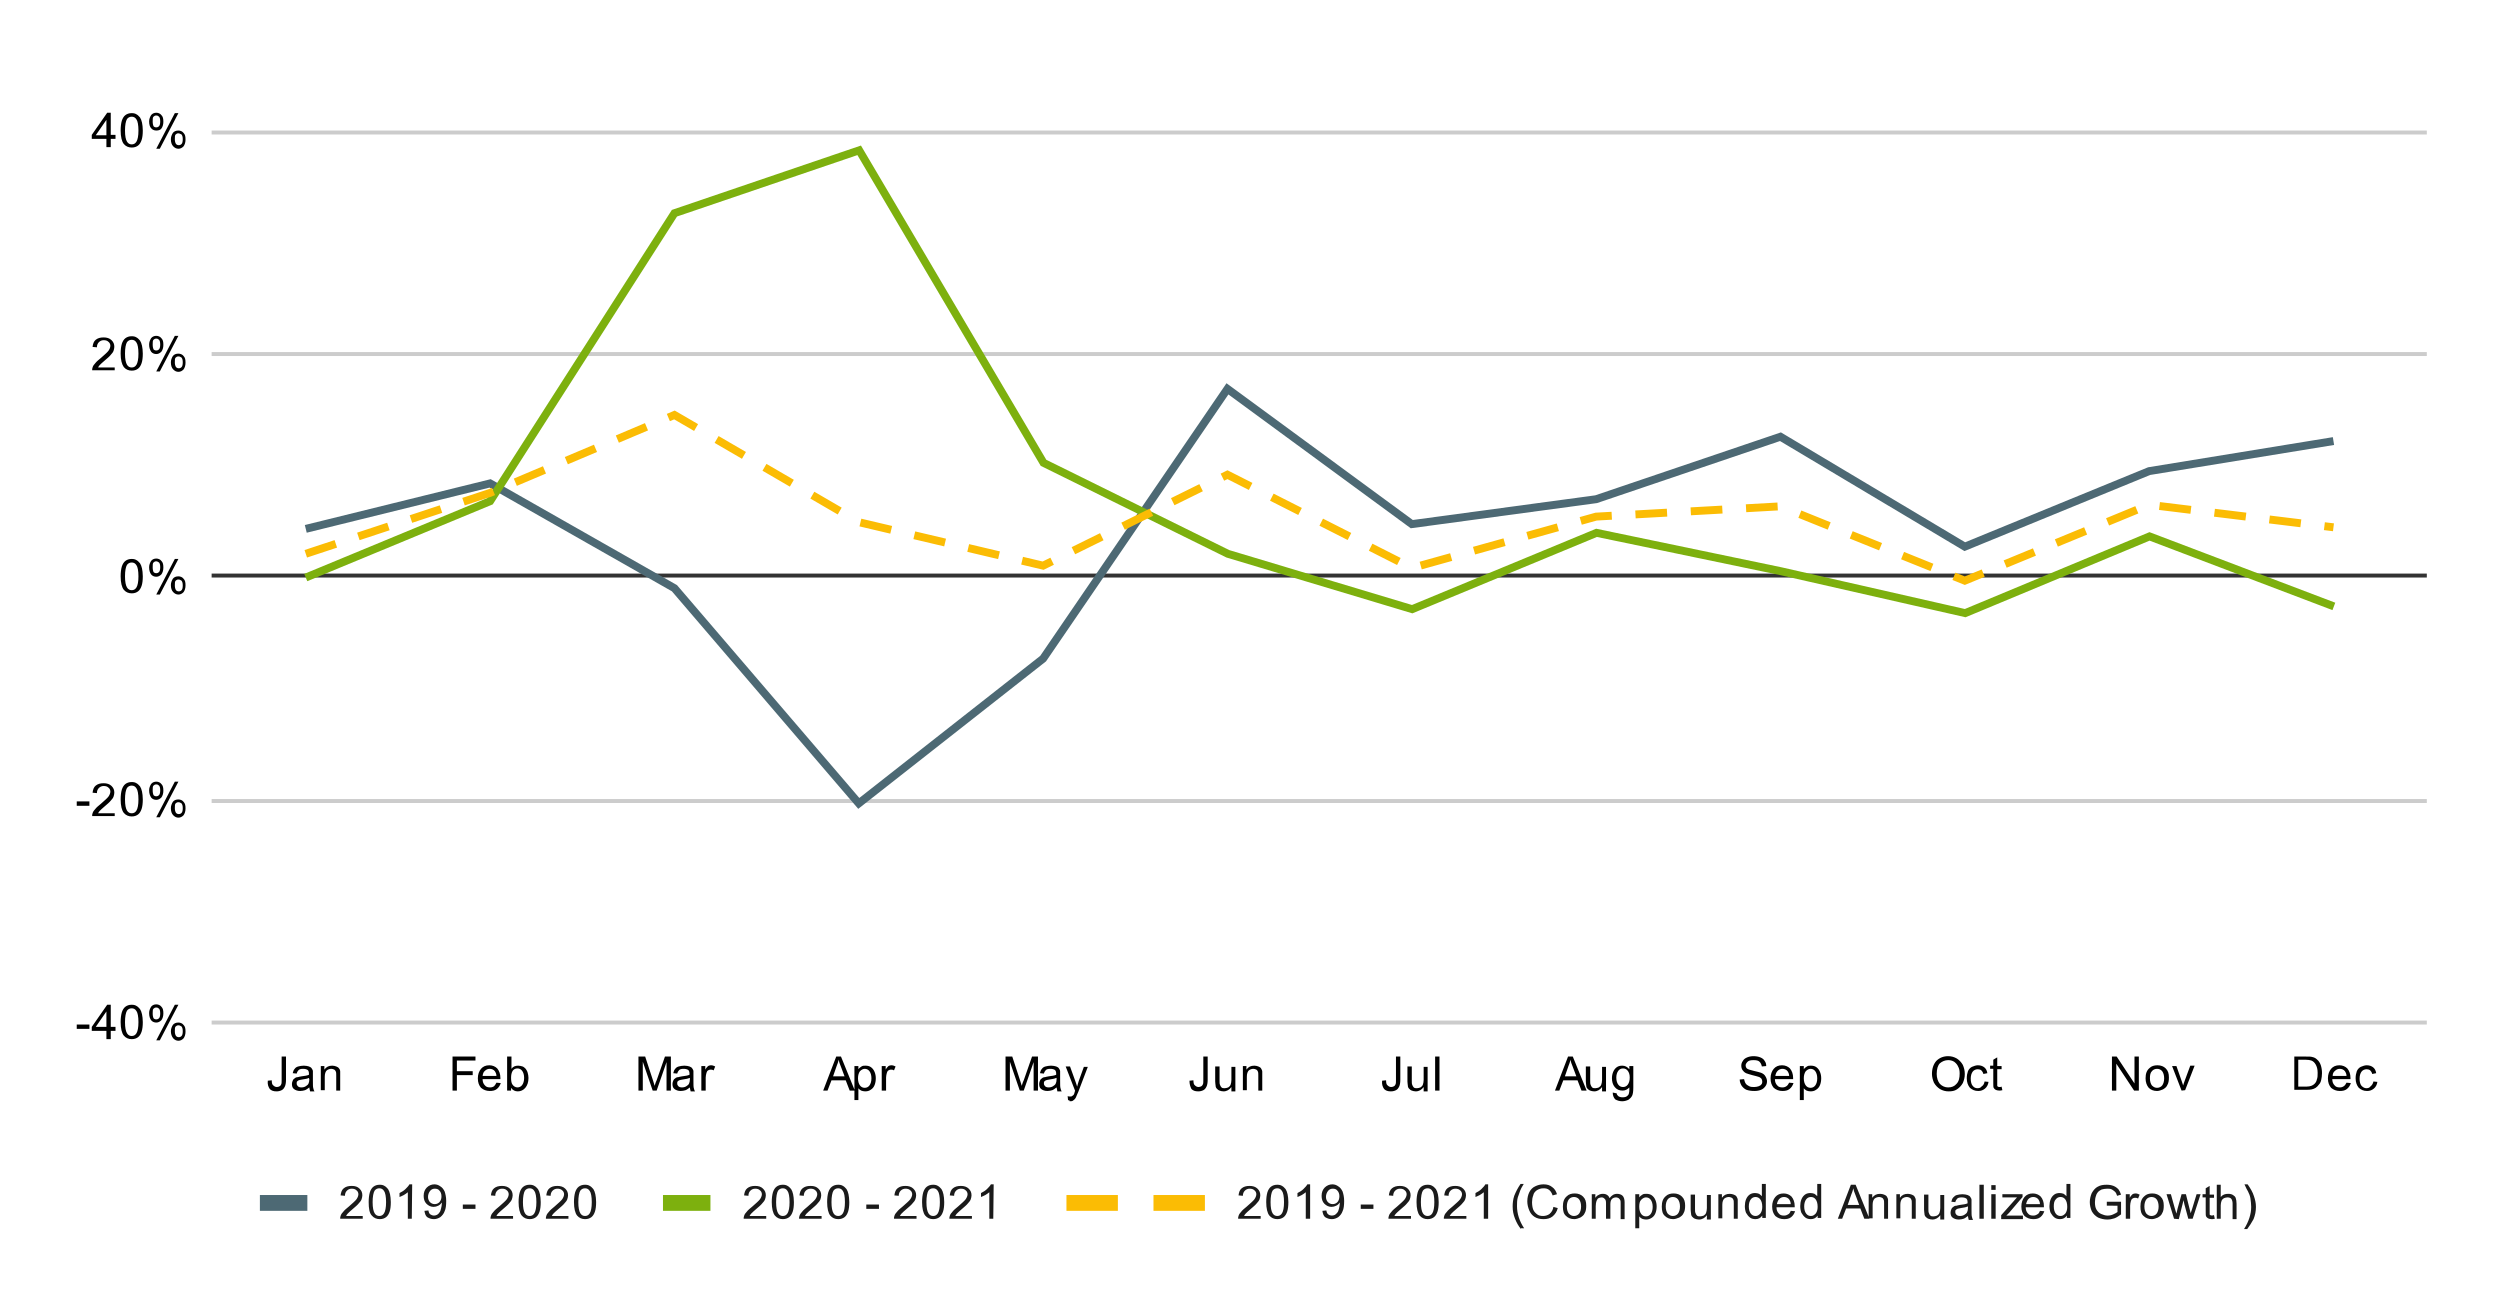 <?xml version="1.0" encoding="utf-8"?>
<!-- Generator: Adobe Illustrator 25.4.1, SVG Export Plug-In . SVG Version: 6.00 Build 0)  -->
<svg version="1.1" id="Layer_1" xmlns="http://www.w3.org/2000/svg" xmlns:xlink="http://www.w3.org/1999/xlink" x="0px" y="0px"
	 viewBox="0 0 632 331" style="enable-background:new 0 0 632 331;" xml:space="preserve">
<style type="text/css">
	.st0{fill:#FFFFFF;}
	.st1{fill:none;stroke:#CCCCCC;stroke-miterlimit:10;}
	.st2{fill:none;stroke:#333333;stroke-miterlimit:10;}
	
		.st3{clip-path:url(#SVGID_00000086652028870590713910000013255127921501945252_);fill:none;stroke:#4D6974;stroke-width:2;stroke-miterlimit:10;}
	
		.st4{clip-path:url(#SVGID_00000093874444011880635660000000010063427345682101_);fill:none;stroke:#7DB00E;stroke-width:2;stroke-miterlimit:10;}
	
		.st5{clip-path:url(#SVGID_00000049185091603193000060000012123846395032034745_);fill:none;stroke:#FBBC04;stroke-width:2;stroke-miterlimit:10;stroke-dasharray:8,6;}
	.st6{clip-path:url(#SVGID_00000072981777504062173720000002313755968296825009_);fill-opacity:0;}
	.st7{clip-path:url(#SVGID_00000182486998119047852770000003439918809654593428_);fill-opacity:0;}
	.st8{clip-path:url(#SVGID_00000103950670244282416020000015337497579699262338_);fill-opacity:0;}
	.st9{clip-path:url(#SVGID_00000150791202277099512120000006204853955061910936_);fill-opacity:0;}
	.st10{clip-path:url(#SVGID_00000113327327261647205510000002062463442829652653_);fill-opacity:0;}
	.st11{clip-path:url(#SVGID_00000178895386045729282900000009943943610881013642_);fill-opacity:0;}
	.st12{clip-path:url(#SVGID_00000148654633561714246440000008149552954954115750_);fill-opacity:0;}
	.st13{clip-path:url(#SVGID_00000014603512727531946780000007479152963007979447_);fill-opacity:0;}
	.st14{clip-path:url(#SVGID_00000183242403346661753340000002452676465627317677_);fill-opacity:0;}
	.st15{clip-path:url(#SVGID_00000041987428030295435560000003934802821834256825_);fill-opacity:0;}
	.st16{clip-path:url(#SVGID_00000130644112143001418760000010781389803867720338_);fill-opacity:0;}
	.st17{clip-path:url(#SVGID_00000147214477734115680320000000763391743805485225_);fill-opacity:0;}
	.st18{clip-path:url(#SVGID_00000174569550130835090170000004343498883744590760_);fill-opacity:0;}
	.st19{clip-path:url(#SVGID_00000116225369906761950910000007795629790427052712_);fill-opacity:0;}
	.st20{clip-path:url(#SVGID_00000163769825653835341380000005074310733777524103_);fill-opacity:0;}
	.st21{clip-path:url(#SVGID_00000083777614305692082880000013960570304391444637_);fill-opacity:0;}
	.st22{clip-path:url(#SVGID_00000153706010659093827330000014070090386514822331_);fill-opacity:0;}
	.st23{clip-path:url(#SVGID_00000018930100220376160820000009741354968005762953_);fill-opacity:0;}
	.st24{clip-path:url(#SVGID_00000077296808789969064320000001517785654405348745_);fill-opacity:0;}
	.st25{clip-path:url(#SVGID_00000081622463215405476630000002934223383084016258_);fill-opacity:0;}
	.st26{clip-path:url(#SVGID_00000126291240242693578280000017875881776154026129_);fill-opacity:0;}
	.st27{clip-path:url(#SVGID_00000119810208064443378320000014344319965404843449_);fill-opacity:0;}
	.st28{clip-path:url(#SVGID_00000109030848654161307730000005889723428578826390_);fill-opacity:0;}
	.st29{clip-path:url(#SVGID_00000169553933649408659210000010548356540482956178_);fill-opacity:0;}
	.st30{clip-path:url(#SVGID_00000158023776728636344420000001601667577028959375_);fill-opacity:0;}
	.st31{clip-path:url(#SVGID_00000139287689470765591020000005917961317436808860_);fill-opacity:0;}
	.st32{clip-path:url(#SVGID_00000155109668057831161090000003004061702390530469_);fill-opacity:0;}
	.st33{clip-path:url(#SVGID_00000029034385332643275330000015637694655097073847_);fill-opacity:0;}
	.st34{clip-path:url(#SVGID_00000129185593801679740510000013865340133976872356_);fill-opacity:0;}
	.st35{clip-path:url(#SVGID_00000163754605733712293820000007726841109282040450_);fill-opacity:0;}
	.st36{clip-path:url(#SVGID_00000144297856815914550710000010839333881949076616_);fill-opacity:0;}
	.st37{clip-path:url(#SVGID_00000036238860231777405560000018081905108022905010_);fill-opacity:0;}
	.st38{clip-path:url(#SVGID_00000047777911738329485120000002452353437317125293_);fill-opacity:0;}
	.st39{clip-path:url(#SVGID_00000162325707895098220430000011919163229520267192_);fill-opacity:0;}
	.st40{clip-path:url(#SVGID_00000096032965114577963540000015202835702480734346_);fill-opacity:0;}
	.st41{clip-path:url(#SVGID_00000060024312231293748110000003341475150286199713_);fill-opacity:0;}
	.st42{fill:none;stroke:#4D6974;stroke-width:4;stroke-miterlimit:10;}
	.st43{fill:#1A1A1A;}
	.st44{fill:none;stroke:#7DB00E;stroke-width:4;stroke-miterlimit:10;}
	.st45{fill:none;stroke:#FBBC04;stroke-width:4;stroke-miterlimit:10;stroke-dasharray:13,9;}
</style>
<path class="st0" d="M0,0h632v331H0V0z"/>
<path class="st1" d="M53.5,258.5h560"/>
<path class="st1" d="M53.5,202.5h560"/>
<path class="st2" d="M53.5,145.5h560"/>
<path class="st1" d="M53.5,89.5h560"/>
<path class="st1" d="M53.5,33.5h560"/>
<g>
	<g>
		<defs>
			<rect id="SVGID_1_" x="54" y="33.2" width="559.4" height="225.4"/>
		</defs>
		<clipPath id="SVGID_00000060014837789004369360000006506579388891205003_">
			<use xlink:href="#SVGID_1_"  style="overflow:visible;"/>
		</clipPath>
		
			<path style="clip-path:url(#SVGID_00000060014837789004369360000006506579388891205003_);fill:none;stroke:#4D6974;stroke-width:2;stroke-miterlimit:10;" d="
			M77.3,133.7l46.6-11.5l46.6,26.5l46.6,54.4l46.6-36.6l46.6-68.2l46.6,34.2l46.6-6.3l46.6-15.8l46.6,27.8l46.6-19.1l46.6-7.6"/>
	</g>
</g>
<g>
	<g>
		<defs>
			<rect id="SVGID_00000027591291511295492780000014485763267116327590_" x="54" y="33.2" width="559.4" height="225.4"/>
		</defs>
		<clipPath id="SVGID_00000109710272647957655910000000701829628390221203_">
			<use xlink:href="#SVGID_00000027591291511295492780000014485763267116327590_"  style="overflow:visible;"/>
		</clipPath>
		
			<path style="clip-path:url(#SVGID_00000109710272647957655910000000701829628390221203_);fill:none;stroke:#7DB00E;stroke-width:2;stroke-miterlimit:10;" d="
			M77.3,146l46.6-19.3l46.6-72.8L217.2,38l46.6,79l46.6,23l46.6,14l46.6-19.3l46.6,9.7l46.6,10.6l46.6-19.4l46.6,17.7"/>
	</g>
</g>
<g>
	<g>
		<defs>
			<rect id="SVGID_00000041993393421651742950000002725254443977885082_" x="54" y="33.2" width="559.4" height="225.4"/>
		</defs>
		<clipPath id="SVGID_00000150783094950326585790000012379278396725577122_">
			<use xlink:href="#SVGID_00000041993393421651742950000002725254443977885082_"  style="overflow:visible;"/>
		</clipPath>
		
			<path style="clip-path:url(#SVGID_00000150783094950326585790000012379278396725577122_);fill:none;stroke:#FBBC04;stroke-width:2;stroke-miterlimit:10;stroke-dasharray:8,6;" d="
			M77.3,140l46.6-15.4l46.6-19.7l46.6,27.1l46.6,11l46.6-23l46.6,23.6l46.6-13l46.6-2.6l46.6,18.8l46.6-19.2l46.6,5.7"/>
	</g>
</g>
<g>
	<g>
		<defs>
			<rect id="SVGID_00000128456621598716136480000015394526741810339515_" x="54" y="33.2" width="559.4" height="225.4"/>
		</defs>
		<clipPath id="SVGID_00000101060777582016898360000007995615083614309054_">
			<use xlink:href="#SVGID_00000128456621598716136480000015394526741810339515_"  style="overflow:visible;"/>
		</clipPath>
		<path style="clip-path:url(#SVGID_00000101060777582016898360000007995615083614309054_);fill-opacity:0;" d="M80.3,133.7
			c0,1.7-1.3,3-3,3s-3-1.3-3-3s1.3-3,3-3S80.3,132.1,80.3,133.7z"/>
	</g>
</g>
<g>
	<g>
		<defs>
			<rect id="SVGID_00000086656156905697188890000012527377005155648683_" x="54" y="33.2" width="559.4" height="225.4"/>
		</defs>
		<clipPath id="SVGID_00000083805955493076402750000005418836134744379834_">
			<use xlink:href="#SVGID_00000086656156905697188890000012527377005155648683_"  style="overflow:visible;"/>
		</clipPath>
		<path style="clip-path:url(#SVGID_00000083805955493076402750000005418836134744379834_);fill-opacity:0;" d="M126.9,122.3
			c0,1.7-1.3,3-3,3s-3-1.3-3-3s1.3-3,3-3S126.9,120.6,126.9,122.3z"/>
	</g>
</g>
<g>
	<g>
		<defs>
			<rect id="SVGID_00000101062503318911964040000001803002564527328164_" x="54" y="33.2" width="559.4" height="225.4"/>
		</defs>
		<clipPath id="SVGID_00000073706999418807151880000016083979658825471649_">
			<use xlink:href="#SVGID_00000101062503318911964040000001803002564527328164_"  style="overflow:visible;"/>
		</clipPath>
		<path style="clip-path:url(#SVGID_00000073706999418807151880000016083979658825471649_);fill-opacity:0;" d="M173.5,148.8
			c0,1.7-1.3,3-3,3s-3-1.3-3-3s1.3-3,3-3S173.5,147.2,173.5,148.8z"/>
	</g>
</g>
<g>
	<g>
		<defs>
			<rect id="SVGID_00000122690969372838734570000003141570445041751483_" x="54" y="33.2" width="559.4" height="225.4"/>
		</defs>
		<clipPath id="SVGID_00000052094089122723633120000007379789640253795731_">
			<use xlink:href="#SVGID_00000122690969372838734570000003141570445041751483_"  style="overflow:visible;"/>
		</clipPath>
		<path style="clip-path:url(#SVGID_00000052094089122723633120000007379789640253795731_);fill-opacity:0;" d="M220.2,203.2
			c0,1.7-1.3,3-3,3s-3-1.3-3-3s1.3-3,3-3C218.8,200.2,220.2,201.6,220.2,203.2z"/>
	</g>
</g>
<g>
	<g>
		<defs>
			<rect id="SVGID_00000152952523063317359610000008285627470944757678_" x="54" y="33.2" width="559.4" height="225.4"/>
		</defs>
		<clipPath id="SVGID_00000005959565738799380210000015455037863838554521_">
			<use xlink:href="#SVGID_00000152952523063317359610000008285627470944757678_"  style="overflow:visible;"/>
		</clipPath>
		<path style="clip-path:url(#SVGID_00000005959565738799380210000015455037863838554521_);fill-opacity:0;" d="M266.8,166.6
			c0,1.7-1.3,3-3,3s-3-1.3-3-3s1.3-3,3-3S266.8,164.9,266.8,166.6z"/>
	</g>
</g>
<g>
	<g>
		<defs>
			<rect id="SVGID_00000117638476638190863220000011105891698407087794_" x="54" y="33.2" width="559.4" height="225.4"/>
		</defs>
		<clipPath id="SVGID_00000129180089344728102510000008735778693884774034_">
			<use xlink:href="#SVGID_00000117638476638190863220000011105891698407087794_"  style="overflow:visible;"/>
		</clipPath>
		<path style="clip-path:url(#SVGID_00000129180089344728102510000008735778693884774034_);fill-opacity:0;" d="M313.4,98.4
			c0,1.7-1.3,3-3,3s-3-1.3-3-3s1.3-3,3-3S313.4,96.8,313.4,98.4z"/>
	</g>
</g>
<g>
	<g>
		<defs>
			<rect id="SVGID_00000132053315177432732350000002856064168749196451_" x="54" y="33.2" width="559.4" height="225.4"/>
		</defs>
		<clipPath id="SVGID_00000016784416603794129870000008412802897212493472_">
			<use xlink:href="#SVGID_00000132053315177432732350000002856064168749196451_"  style="overflow:visible;"/>
		</clipPath>
		<path style="clip-path:url(#SVGID_00000016784416603794129870000008412802897212493472_);fill-opacity:0;" d="M360,132.6
			c0,1.7-1.3,3-3,3s-3-1.3-3-3s1.3-3,3-3S360,130.9,360,132.6z"/>
	</g>
</g>
<g>
	<g>
		<defs>
			<rect id="SVGID_00000027565331613829628310000013270332533714283140_" x="54" y="33.2" width="559.4" height="225.4"/>
		</defs>
		<clipPath id="SVGID_00000016047997605295554790000007013692228861855114_">
			<use xlink:href="#SVGID_00000027565331613829628310000013270332533714283140_"  style="overflow:visible;"/>
		</clipPath>
		<path style="clip-path:url(#SVGID_00000016047997605295554790000007013692228861855114_);fill-opacity:0;" d="M406.6,126.3
			c0,1.7-1.3,3-3,3s-3-1.3-3-3s1.3-3,3-3C405.3,123.3,406.6,124.6,406.6,126.3z"/>
	</g>
</g>
<g>
	<g>
		<defs>
			<rect id="SVGID_00000044889366690018094370000013360730974853185161_" x="54" y="33.2" width="559.4" height="225.4"/>
		</defs>
		<clipPath id="SVGID_00000031177779311744239910000001670739741174082493_">
			<use xlink:href="#SVGID_00000044889366690018094370000013360730974853185161_"  style="overflow:visible;"/>
		</clipPath>
		<path style="clip-path:url(#SVGID_00000031177779311744239910000001670739741174082493_);fill-opacity:0;" d="M453.3,110.5
			c0,1.7-1.3,3-3,3s-3-1.3-3-3s1.3-3,3-3C451.9,107.5,453.3,108.8,453.3,110.5z"/>
	</g>
</g>
<g>
	<g>
		<defs>
			<rect id="SVGID_00000129924727048726129350000013636049417260449188_" x="54" y="33.2" width="559.4" height="225.4"/>
		</defs>
		<clipPath id="SVGID_00000132072688591289336710000016621588714675270541_">
			<use xlink:href="#SVGID_00000129924727048726129350000013636049417260449188_"  style="overflow:visible;"/>
		</clipPath>
		<path style="clip-path:url(#SVGID_00000132072688591289336710000016621588714675270541_);fill-opacity:0;" d="M499.9,138.2
			c0,1.7-1.3,3-3,3s-3-1.3-3-3s1.3-3,3-3S499.9,136.6,499.9,138.2z"/>
	</g>
</g>
<g>
	<g>
		<defs>
			<rect id="SVGID_00000142867769137585553730000012798237287100837035_" x="54" y="33.2" width="559.4" height="225.4"/>
		</defs>
		<clipPath id="SVGID_00000183966956788234329250000012197018744879660463_">
			<use xlink:href="#SVGID_00000142867769137585553730000012798237287100837035_"  style="overflow:visible;"/>
		</clipPath>
		<path style="clip-path:url(#SVGID_00000183966956788234329250000012197018744879660463_);fill-opacity:0;" d="M546.5,119.2
			c0,1.7-1.3,3-3,3s-3-1.3-3-3s1.3-3,3-3C545.1,116.2,546.5,117.5,546.5,119.2z"/>
	</g>
</g>
<g>
	<g>
		<defs>
			<rect id="SVGID_00000039094495476310985910000006217445831174768003_" x="54" y="33.2" width="559.4" height="225.4"/>
		</defs>
		<clipPath id="SVGID_00000072268933818461180990000014438954223819392924_">
			<use xlink:href="#SVGID_00000039094495476310985910000006217445831174768003_"  style="overflow:visible;"/>
		</clipPath>
		<path style="clip-path:url(#SVGID_00000072268933818461180990000014438954223819392924_);fill-opacity:0;" d="M593.1,111.5
			c0,1.7-1.3,3-3,3s-3-1.3-3-3s1.3-3,3-3S593.1,109.9,593.1,111.5z"/>
	</g>
</g>
<g>
	<g>
		<defs>
			<rect id="SVGID_00000115482561207404083700000012024285287303407768_" x="54" y="33.2" width="559.4" height="225.4"/>
		</defs>
		<clipPath id="SVGID_00000088113178932946720170000014532931665456050580_">
			<use xlink:href="#SVGID_00000115482561207404083700000012024285287303407768_"  style="overflow:visible;"/>
		</clipPath>
		<path style="clip-path:url(#SVGID_00000088113178932946720170000014532931665456050580_);fill-opacity:0;" d="M80.3,146
			c0,1.7-1.3,3-3,3s-3-1.3-3-3s1.3-3,3-3S80.3,144.4,80.3,146z"/>
	</g>
</g>
<g>
	<g>
		<defs>
			<rect id="SVGID_00000076580805463398458260000016863682824835292858_" x="54" y="33.2" width="559.4" height="225.4"/>
		</defs>
		<clipPath id="SVGID_00000018214594409274807820000000788579482362751370_">
			<use xlink:href="#SVGID_00000076580805463398458260000016863682824835292858_"  style="overflow:visible;"/>
		</clipPath>
		<path style="clip-path:url(#SVGID_00000018214594409274807820000000788579482362751370_);fill-opacity:0;" d="M126.9,126.7
			c0,1.7-1.3,3-3,3s-3-1.3-3-3s1.3-3,3-3S126.9,125.1,126.9,126.7z"/>
	</g>
</g>
<g>
	<g>
		<defs>
			<rect id="SVGID_00000065769687402956842260000001896777073085218964_" x="54" y="33.2" width="559.4" height="225.4"/>
		</defs>
		<clipPath id="SVGID_00000127738023027552997300000016121061224631469993_">
			<use xlink:href="#SVGID_00000065769687402956842260000001896777073085218964_"  style="overflow:visible;"/>
		</clipPath>
		<path style="clip-path:url(#SVGID_00000127738023027552997300000016121061224631469993_);fill-opacity:0;" d="M173.5,53.9
			c0,1.7-1.3,3-3,3s-3-1.3-3-3s1.3-3,3-3S173.5,52.3,173.5,53.9z"/>
	</g>
</g>
<g>
	<g>
		<defs>
			<rect id="SVGID_00000108996659983000769610000006492569390383970952_" x="54" y="33.2" width="559.4" height="225.4"/>
		</defs>
		<clipPath id="SVGID_00000163777075237207964220000007609617459635318206_">
			<use xlink:href="#SVGID_00000108996659983000769610000006492569390383970952_"  style="overflow:visible;"/>
		</clipPath>
		<path style="clip-path:url(#SVGID_00000163777075237207964220000007609617459635318206_);fill-opacity:0;" d="M220.2,38
			c0,1.7-1.3,3-3,3s-3-1.3-3-3s1.3-3,3-3C218.8,35,220.2,36.4,220.2,38z"/>
	</g>
</g>
<g>
	<g>
		<defs>
			<rect id="SVGID_00000002374375916077943220000002191654227399079094_" x="54" y="33.2" width="559.4" height="225.4"/>
		</defs>
		<clipPath id="SVGID_00000049219539300506529880000010149322678110872750_">
			<use xlink:href="#SVGID_00000002374375916077943220000002191654227399079094_"  style="overflow:visible;"/>
		</clipPath>
		<path style="clip-path:url(#SVGID_00000049219539300506529880000010149322678110872750_);fill-opacity:0;" d="M266.8,117.1
			c0,1.7-1.3,3-3,3s-3-1.3-3-3s1.3-3,3-3S266.8,115.4,266.8,117.1z"/>
	</g>
</g>
<g>
	<g>
		<defs>
			<rect id="SVGID_00000058567607255134026950000014837844319955223201_" x="54" y="33.2" width="559.4" height="225.4"/>
		</defs>
		<clipPath id="SVGID_00000121268038259726196500000011259045542137981608_">
			<use xlink:href="#SVGID_00000058567607255134026950000014837844319955223201_"  style="overflow:visible;"/>
		</clipPath>
		<path style="clip-path:url(#SVGID_00000121268038259726196500000011259045542137981608_);fill-opacity:0;" d="M313.4,140.1
			c0,1.7-1.3,3-3,3s-3-1.3-3-3s1.3-3,3-3S313.4,138.4,313.4,140.1z"/>
	</g>
</g>
<g>
	<g>
		<defs>
			<rect id="SVGID_00000054986102850267785670000017347213236936804763_" x="54" y="33.2" width="559.4" height="225.4"/>
		</defs>
		<clipPath id="SVGID_00000115494400644017562410000004463233163257165194_">
			<use xlink:href="#SVGID_00000054986102850267785670000017347213236936804763_"  style="overflow:visible;"/>
		</clipPath>
		<path style="clip-path:url(#SVGID_00000115494400644017562410000004463233163257165194_);fill-opacity:0;" d="M360,154
			c0,1.7-1.3,3-3,3s-3-1.3-3-3s1.3-3,3-3S360,152.4,360,154z"/>
	</g>
</g>
<g>
	<g>
		<defs>
			<rect id="SVGID_00000093871393952570412990000011588961393724923057_" x="54" y="33.2" width="559.4" height="225.4"/>
		</defs>
		<clipPath id="SVGID_00000155836187916274187370000006097742721197658251_">
			<use xlink:href="#SVGID_00000093871393952570412990000011588961393724923057_"  style="overflow:visible;"/>
		</clipPath>
		<path style="clip-path:url(#SVGID_00000155836187916274187370000006097742721197658251_);fill-opacity:0;" d="M406.6,134.7
			c0,1.7-1.3,3-3,3s-3-1.3-3-3s1.3-3,3-3C405.3,131.7,406.6,133,406.6,134.7z"/>
	</g>
</g>
<g>
	<g>
		<defs>
			<rect id="SVGID_00000005974402039054102040000000708433443124200330_" x="54" y="33.2" width="559.4" height="225.4"/>
		</defs>
		<clipPath id="SVGID_00000036235736289761866870000002743765433935838389_">
			<use xlink:href="#SVGID_00000005974402039054102040000000708433443124200330_"  style="overflow:visible;"/>
		</clipPath>
		<path style="clip-path:url(#SVGID_00000036235736289761866870000002743765433935838389_);fill-opacity:0;" d="M453.3,144.4
			c0,1.7-1.3,3-3,3s-3-1.3-3-3s1.3-3,3-3C451.9,141.4,453.3,142.7,453.3,144.4z"/>
	</g>
</g>
<g>
	<g>
		<defs>
			<rect id="SVGID_00000006707570489632506100000006319087509378937239_" x="54" y="33.2" width="559.4" height="225.4"/>
		</defs>
		<clipPath id="SVGID_00000052073498861180365750000009230386936408180881_">
			<use xlink:href="#SVGID_00000006707570489632506100000006319087509378937239_"  style="overflow:visible;"/>
		</clipPath>
		<path style="clip-path:url(#SVGID_00000052073498861180365750000009230386936408180881_);fill-opacity:0;" d="M499.9,155
			c0,1.7-1.3,3-3,3s-3-1.3-3-3s1.3-3,3-3S499.9,153.3,499.9,155z"/>
	</g>
</g>
<g>
	<g>
		<defs>
			<rect id="SVGID_00000182501938169436305700000008978597350749321368_" x="54" y="33.2" width="559.4" height="225.4"/>
		</defs>
		<clipPath id="SVGID_00000128457833545483463810000006139853405856730525_">
			<use xlink:href="#SVGID_00000182501938169436305700000008978597350749321368_"  style="overflow:visible;"/>
		</clipPath>
		<path style="clip-path:url(#SVGID_00000128457833545483463810000006139853405856730525_);fill-opacity:0;" d="M546.5,135.6
			c0,1.7-1.3,3-3,3s-3-1.3-3-3s1.3-3,3-3C545.1,132.6,546.5,133.9,546.5,135.6z"/>
	</g>
</g>
<g>
	<g>
		<defs>
			<rect id="SVGID_00000097486305612252905570000008414852610556272046_" x="54" y="33.2" width="559.4" height="225.4"/>
		</defs>
		<clipPath id="SVGID_00000012447623939697724720000000530888225392462214_">
			<use xlink:href="#SVGID_00000097486305612252905570000008414852610556272046_"  style="overflow:visible;"/>
		</clipPath>
		<path style="clip-path:url(#SVGID_00000012447623939697724720000000530888225392462214_);fill-opacity:0;" d="M593.1,153.3
			c0,1.7-1.3,3-3,3s-3-1.3-3-3s1.3-3,3-3S593.1,151.6,593.1,153.3z"/>
	</g>
</g>
<g>
	<g>
		<defs>
			<rect id="SVGID_00000080889521241495317680000003919420343786958781_" x="54" y="33.2" width="559.4" height="225.4"/>
		</defs>
		<clipPath id="SVGID_00000052822087430270827440000001877537980913722802_">
			<use xlink:href="#SVGID_00000080889521241495317680000003919420343786958781_"  style="overflow:visible;"/>
		</clipPath>
		<path style="clip-path:url(#SVGID_00000052822087430270827440000001877537980913722802_);fill-opacity:0;" d="M80.3,140
			c0,1.7-1.3,3-3,3s-3-1.3-3-3s1.3-3,3-3S80.3,138.3,80.3,140z"/>
	</g>
</g>
<g>
	<g>
		<defs>
			<rect id="SVGID_00000087393619201364319470000018131498606024329914_" x="54" y="33.2" width="559.4" height="225.4"/>
		</defs>
		<clipPath id="SVGID_00000056418363622314506720000013899140091391101598_">
			<use xlink:href="#SVGID_00000087393619201364319470000018131498606024329914_"  style="overflow:visible;"/>
		</clipPath>
		<path style="clip-path:url(#SVGID_00000056418363622314506720000013899140091391101598_);fill-opacity:0;" d="M126.9,124.5
			c0,1.7-1.3,3-3,3s-3-1.3-3-3s1.3-3,3-3S126.9,122.9,126.9,124.5z"/>
	</g>
</g>
<g>
	<g>
		<defs>
			<rect id="SVGID_00000010281804471289181230000013541203733423802788_" x="54" y="33.2" width="559.4" height="225.4"/>
		</defs>
		<clipPath id="SVGID_00000059268100500645645950000016015675789087646856_">
			<use xlink:href="#SVGID_00000010281804471289181230000013541203733423802788_"  style="overflow:visible;"/>
		</clipPath>
		<path style="clip-path:url(#SVGID_00000059268100500645645950000016015675789087646856_);fill-opacity:0;" d="M173.5,104.8
			c0,1.7-1.3,3-3,3s-3-1.3-3-3s1.3-3,3-3S173.5,103.2,173.5,104.8z"/>
	</g>
</g>
<g>
	<g>
		<defs>
			<rect id="SVGID_00000173882196268838836240000001868748012667454119_" x="54" y="33.2" width="559.4" height="225.4"/>
		</defs>
		<clipPath id="SVGID_00000135652665299784769060000006316673451473614479_">
			<use xlink:href="#SVGID_00000173882196268838836240000001868748012667454119_"  style="overflow:visible;"/>
		</clipPath>
		<path style="clip-path:url(#SVGID_00000135652665299784769060000006316673451473614479_);fill-opacity:0;" d="M220.2,131.9
			c0,1.7-1.3,3-3,3s-3-1.3-3-3s1.3-3,3-3C218.8,128.9,220.2,130.3,220.2,131.9z"/>
	</g>
</g>
<g>
	<g>
		<defs>
			<rect id="SVGID_00000071523375657219697620000013548369725061852835_" x="54" y="33.2" width="559.4" height="225.4"/>
		</defs>
		<clipPath id="SVGID_00000153669077789220019520000017396232790139689099_">
			<use xlink:href="#SVGID_00000071523375657219697620000013548369725061852835_"  style="overflow:visible;"/>
		</clipPath>
		<path style="clip-path:url(#SVGID_00000153669077789220019520000017396232790139689099_);fill-opacity:0;" d="M266.8,142.9
			c0,1.7-1.3,3-3,3s-3-1.3-3-3s1.3-3,3-3S266.8,141.2,266.8,142.9z"/>
	</g>
</g>
<g>
	<g>
		<defs>
			<rect id="SVGID_00000072983397252135148970000001904738790105334657_" x="54" y="33.2" width="559.4" height="225.4"/>
		</defs>
		<clipPath id="SVGID_00000145058385957391637400000016153923673364983953_">
			<use xlink:href="#SVGID_00000072983397252135148970000001904738790105334657_"  style="overflow:visible;"/>
		</clipPath>
		<path style="clip-path:url(#SVGID_00000145058385957391637400000016153923673364983953_);fill-opacity:0;" d="M313.4,120
			c0,1.7-1.3,3-3,3s-3-1.3-3-3s1.3-3,3-3S313.4,118.3,313.4,120z"/>
	</g>
</g>
<g>
	<g>
		<defs>
			<rect id="SVGID_00000000190823200491609900000017246309393601430169_" x="54" y="33.2" width="559.4" height="225.4"/>
		</defs>
		<clipPath id="SVGID_00000059276953595720459290000009592809810395989158_">
			<use xlink:href="#SVGID_00000000190823200491609900000017246309393601430169_"  style="overflow:visible;"/>
		</clipPath>
		<path style="clip-path:url(#SVGID_00000059276953595720459290000009592809810395989158_);fill-opacity:0;" d="M360,143.5
			c0,1.7-1.3,3-3,3s-3-1.3-3-3s1.3-3,3-3S360,141.9,360,143.5z"/>
	</g>
</g>
<g>
	<g>
		<defs>
			<rect id="SVGID_00000088811208586487326330000011634574746963213452_" x="54" y="33.2" width="559.4" height="225.4"/>
		</defs>
		<clipPath id="SVGID_00000176040363841397690370000003471399974530993304_">
			<use xlink:href="#SVGID_00000088811208586487326330000011634574746963213452_"  style="overflow:visible;"/>
		</clipPath>
		<path style="clip-path:url(#SVGID_00000176040363841397690370000003471399974530993304_);fill-opacity:0;" d="M406.6,130.5
			c0,1.7-1.3,3-3,3s-3-1.3-3-3s1.3-3,3-3C405.3,127.5,406.6,128.9,406.6,130.5z"/>
	</g>
</g>
<g>
	<g>
		<defs>
			<rect id="SVGID_00000148653825434369333360000011549722545630892680_" x="54" y="33.2" width="559.4" height="225.4"/>
		</defs>
		<clipPath id="SVGID_00000158725139082747639600000014677120386229408700_">
			<use xlink:href="#SVGID_00000148653825434369333360000011549722545630892680_"  style="overflow:visible;"/>
		</clipPath>
		<path style="clip-path:url(#SVGID_00000158725139082747639600000014677120386229408700_);fill-opacity:0;" d="M453.3,127.9
			c0,1.7-1.3,3-3,3s-3-1.3-3-3s1.3-3,3-3C451.9,124.9,453.3,126.3,453.3,127.9z"/>
	</g>
</g>
<g>
	<g>
		<defs>
			<rect id="SVGID_00000042003583048813202180000016692694071512457886_" x="54" y="33.2" width="559.4" height="225.4"/>
		</defs>
		<clipPath id="SVGID_00000008134851265499662100000016862663621708833208_">
			<use xlink:href="#SVGID_00000042003583048813202180000016692694071512457886_"  style="overflow:visible;"/>
		</clipPath>
		<path style="clip-path:url(#SVGID_00000008134851265499662100000016862663621708833208_);fill-opacity:0;" d="M499.9,146.7
			c0,1.7-1.3,3-3,3s-3-1.3-3-3s1.3-3,3-3S499.9,145.1,499.9,146.7z"/>
	</g>
</g>
<g>
	<g>
		<defs>
			<rect id="SVGID_00000090991477943583201800000011404282494961679258_" x="54" y="33.2" width="559.4" height="225.4"/>
		</defs>
		<clipPath id="SVGID_00000139296248015980291610000000007600308996973224_">
			<use xlink:href="#SVGID_00000090991477943583201800000011404282494961679258_"  style="overflow:visible;"/>
		</clipPath>
		<path style="clip-path:url(#SVGID_00000139296248015980291610000000007600308996973224_);fill-opacity:0;" d="M546.5,127.5
			c0,1.7-1.3,3-3,3s-3-1.3-3-3s1.3-3,3-3C545.1,124.5,546.5,125.8,546.5,127.5z"/>
	</g>
</g>
<g>
	<g>
		<defs>
			<rect id="SVGID_00000147213800552813570760000010445463841468171682_" x="54" y="33.2" width="559.4" height="225.4"/>
		</defs>
		<clipPath id="SVGID_00000015333444377035866760000006034692970865632663_">
			<use xlink:href="#SVGID_00000147213800552813570760000010445463841468171682_"  style="overflow:visible;"/>
		</clipPath>
		<path style="clip-path:url(#SVGID_00000015333444377035866760000006034692970865632663_);fill-opacity:0;" d="M593.1,133.1
			c0,1.7-1.3,3-3,3s-3-1.3-3-3s1.3-3,3-3S593.1,131.5,593.1,133.1z"/>
	</g>
</g>
<path d="M19.4,260.1V259h3.2v1.1H19.4z M26.9,262.7v-2.1h-3.7v-1l3.9-5.6H28v5.6h1.2v1H28v2.1H26.9z M26.9,259.6v-3.9l-2.7,3.9H26.9
	z M30.5,258.4c0-1,0.1-1.8,0.3-2.5c0.2-0.6,0.5-1.1,0.9-1.4c0.4-0.3,0.9-0.5,1.6-0.5c0.5,0,0.9,0.1,1.2,0.3c0.4,0.2,0.6,0.5,0.9,0.8
	c0.2,0.3,0.4,0.8,0.5,1.3c0.1,0.5,0.2,1.2,0.2,2c0,1-0.1,1.8-0.3,2.4s-0.5,1.1-0.9,1.4s-0.9,0.5-1.6,0.5c-0.8,0-1.5-0.3-2-0.9
	C30.8,261.2,30.5,260,30.5,258.4z M31.6,258.4c0,1.4,0.2,2.3,0.5,2.8c0.3,0.5,0.7,0.7,1.2,0.7s0.9-0.2,1.2-0.7s0.5-1.4,0.5-2.8
	s-0.2-2.4-0.5-2.8c-0.3-0.5-0.7-0.7-1.2-0.7s-0.9,0.2-1.2,0.6C31.8,256,31.6,257,31.6,258.4z M37.7,256.1c0-0.6,0.2-1.1,0.5-1.6
	c0.3-0.4,0.8-0.6,1.3-0.6s1,0.2,1.3,0.6c0.4,0.4,0.5,0.9,0.5,1.7c0,0.7-0.2,1.3-0.5,1.7c-0.4,0.4-0.8,0.6-1.3,0.6s-1-0.2-1.3-0.6
	C37.9,257.5,37.7,256.9,37.7,256.1z M39.5,254.7c-0.3,0-0.5,0.1-0.7,0.3s-0.2,0.6-0.2,1.2s0.1,0.9,0.2,1.2c0.2,0.2,0.4,0.3,0.7,0.3
	s0.5-0.1,0.7-0.3c0.2-0.2,0.3-0.6,0.3-1.2s-0.1-1-0.3-1.2C40,254.8,39.8,254.7,39.5,254.7z M39.5,263l4.7-9h0.9l-4.7,9H39.5z
	 M43.2,260.7c0-0.6,0.2-1.1,0.5-1.6c0.3-0.4,0.8-0.6,1.4-0.6c0.5,0,1,0.2,1.3,0.6c0.4,0.4,0.5,0.9,0.5,1.7c0,0.7-0.2,1.3-0.5,1.7
	c-0.4,0.4-0.8,0.6-1.3,0.6s-0.9-0.2-1.3-0.6C43.4,262,43.2,261.4,43.2,260.7z M45.1,259.2c-0.3,0-0.5,0.1-0.7,0.3
	c-0.2,0.2-0.2,0.6-0.2,1.2c0,0.5,0.1,0.9,0.3,1.2c0.2,0.2,0.4,0.3,0.7,0.3s0.5-0.1,0.7-0.3c0.2-0.2,0.3-0.6,0.3-1.2
	s-0.1-0.9-0.3-1.2C45.6,259.3,45.4,259.2,45.1,259.2z"/>
<path d="M19.4,203.7v-1.1h3.2v1.1H19.4z M29,205.3v1h-5.7c0-0.3,0-0.5,0.1-0.7c0.1-0.4,0.4-0.8,0.7-1.1c0.3-0.4,0.8-0.8,1.4-1.3
	c0.9-0.8,1.6-1.4,1.9-1.8c0.3-0.4,0.5-0.9,0.5-1.3c0-0.4-0.2-0.8-0.5-1c-0.3-0.3-0.7-0.4-1.2-0.4s-0.9,0.2-1.2,0.5
	c-0.3,0.3-0.5,0.7-0.5,1.3l-1.1-0.1c0.1-0.8,0.3-1.4,0.8-1.8c0.5-0.4,1.1-0.6,2-0.6c0.8,0,1.5,0.2,2,0.7s0.7,1,0.7,1.7
	c0,0.3-0.1,0.7-0.2,1s-0.4,0.7-0.7,1c-0.3,0.4-0.9,0.9-1.6,1.5c-0.6,0.5-1,0.9-1.2,1.1c-0.2,0.2-0.3,0.4-0.4,0.6H29V205.3z
	 M30.5,202.1c0-1,0.1-1.8,0.3-2.5c0.2-0.6,0.5-1.1,0.9-1.4c0.4-0.3,0.9-0.5,1.6-0.5c0.5,0,0.9,0.1,1.2,0.3c0.4,0.2,0.6,0.5,0.9,0.8
	c0.2,0.3,0.4,0.8,0.5,1.3s0.2,1.2,0.2,2c0,1-0.1,1.8-0.3,2.4c-0.2,0.6-0.5,1.1-0.9,1.4c-0.4,0.3-0.9,0.5-1.6,0.5
	c-0.8,0-1.5-0.3-2-0.9C30.8,204.9,30.5,203.7,30.5,202.1z M31.6,202.1c0,1.4,0.2,2.3,0.5,2.8c0.3,0.5,0.7,0.7,1.2,0.7
	s0.9-0.2,1.2-0.7s0.5-1.4,0.5-2.8c0-1.4-0.2-2.4-0.5-2.8c-0.3-0.5-0.7-0.7-1.2-0.7s-0.9,0.2-1.2,0.6
	C31.8,199.7,31.6,200.7,31.6,202.1z M37.7,199.8c0-0.6,0.2-1.1,0.5-1.6c0.3-0.4,0.8-0.6,1.3-0.6s1,0.2,1.3,0.6
	c0.4,0.4,0.5,0.9,0.5,1.7c0,0.7-0.2,1.3-0.5,1.7c-0.4,0.4-0.8,0.6-1.3,0.6s-1-0.2-1.3-0.6C37.9,201.1,37.7,200.6,37.7,199.8z
	 M39.5,198.3c-0.3,0-0.5,0.1-0.7,0.3s-0.2,0.6-0.2,1.2c0,0.6,0.1,0.9,0.2,1.2c0.2,0.2,0.4,0.3,0.7,0.3s0.5-0.1,0.7-0.3
	s0.3-0.6,0.3-1.2c0-0.6-0.1-1-0.3-1.2C40,198.4,39.8,198.3,39.5,198.3z M39.5,206.6l4.7-9h0.9l-4.7,9H39.5z M43.2,204.3
	c0-0.6,0.2-1.1,0.5-1.6c0.3-0.4,0.8-0.6,1.4-0.6c0.5,0,1,0.2,1.3,0.6c0.4,0.4,0.5,0.9,0.5,1.7c0,0.7-0.2,1.3-0.5,1.7
	c-0.4,0.4-0.8,0.6-1.3,0.6s-0.9-0.2-1.3-0.6C43.4,205.7,43.2,205.1,43.2,204.3z M45.1,202.8c-0.3,0-0.5,0.1-0.7,0.3
	s-0.2,0.6-0.2,1.2c0,0.5,0.1,0.9,0.3,1.2c0.2,0.2,0.4,0.3,0.7,0.3s0.5-0.1,0.7-0.3s0.3-0.6,0.3-1.2c0-0.6-0.1-0.9-0.3-1.2
	C45.6,202.9,45.4,202.8,45.1,202.8z"/>
<path d="M30.5,145.7c0-1,0.1-1.8,0.3-2.5c0.2-0.6,0.5-1.1,0.9-1.4c0.4-0.3,0.9-0.5,1.6-0.5c0.5,0,0.9,0.1,1.2,0.3
	c0.4,0.2,0.6,0.5,0.9,0.8c0.2,0.3,0.4,0.8,0.5,1.3s0.2,1.2,0.2,2c0,1-0.1,1.8-0.3,2.4c-0.2,0.6-0.5,1.1-0.9,1.4
	c-0.4,0.3-0.9,0.5-1.6,0.5c-0.8,0-1.5-0.3-2-0.9C30.8,148.5,30.5,147.3,30.5,145.7z M31.6,145.7c0,1.4,0.2,2.3,0.5,2.8
	c0.3,0.5,0.7,0.7,1.2,0.7s0.9-0.2,1.2-0.7s0.5-1.4,0.5-2.8c0-1.4-0.2-2.4-0.5-2.8c-0.3-0.5-0.7-0.7-1.2-0.7s-0.9,0.2-1.2,0.6
	C31.8,143.3,31.6,144.3,31.6,145.7z M37.7,143.4c0-0.6,0.2-1.1,0.5-1.6c0.3-0.4,0.8-0.6,1.3-0.6s1,0.2,1.3,0.6
	c0.4,0.4,0.5,0.9,0.5,1.7c0,0.7-0.2,1.3-0.5,1.7c-0.4,0.4-0.8,0.6-1.3,0.6s-1-0.2-1.3-0.6C37.9,144.8,37.7,144.2,37.7,143.4z
	 M39.5,141.9c-0.3,0-0.5,0.1-0.7,0.3s-0.2,0.6-0.2,1.2c0,0.6,0.1,0.9,0.2,1.2c0.2,0.2,0.4,0.3,0.7,0.3s0.5-0.1,0.7-0.3
	s0.3-0.6,0.3-1.2c0-0.6-0.1-1-0.3-1.2C40,142.1,39.8,141.9,39.5,141.9z M39.5,150.3l4.7-9h0.9l-4.7,9H39.5z M43.2,147.9
	c0-0.6,0.2-1.1,0.5-1.6c0.3-0.4,0.8-0.6,1.4-0.6c0.5,0,1,0.2,1.3,0.6c0.4,0.4,0.5,0.9,0.5,1.7c0,0.7-0.2,1.3-0.5,1.7
	c-0.4,0.4-0.8,0.6-1.3,0.6s-0.9-0.2-1.3-0.6C43.4,149.3,43.2,148.7,43.2,147.9z M45.1,146.5c-0.3,0-0.5,0.1-0.7,0.3
	s-0.2,0.6-0.2,1.2c0,0.5,0.1,0.9,0.3,1.2c0.2,0.2,0.4,0.3,0.7,0.3s0.5-0.1,0.7-0.3s0.3-0.6,0.3-1.2c0-0.6-0.1-0.9-0.3-1.2
	C45.6,146.6,45.4,146.5,45.1,146.5z"/>
<path d="M29,92.6v1h-5.7c0-0.2,0-0.5,0.1-0.7c0.1-0.4,0.4-0.8,0.7-1.1c0.3-0.4,0.8-0.8,1.4-1.3c0.9-0.8,1.6-1.4,1.9-1.8
	s0.5-0.9,0.5-1.3s-0.2-0.8-0.5-1c-0.3-0.3-0.7-0.4-1.2-0.4s-0.9,0.2-1.2,0.5c-0.3,0.3-0.5,0.7-0.5,1.3l-1.1-0.1
	c0.1-0.8,0.3-1.4,0.8-1.8s1.1-0.6,2-0.6c0.8,0,1.5,0.2,2,0.7s0.7,1,0.7,1.7c0,0.3-0.1,0.7-0.2,1s-0.4,0.7-0.7,1
	c-0.3,0.4-0.9,0.9-1.6,1.5c-0.6,0.5-1,0.9-1.2,1.1s-0.3,0.4-0.4,0.6H29V92.6z M30.5,89.4c0-1,0.1-1.8,0.3-2.5
	c0.2-0.6,0.5-1.1,0.9-1.4s0.9-0.5,1.6-0.5c0.5,0,0.9,0.1,1.2,0.3c0.4,0.2,0.6,0.5,0.9,0.8c0.2,0.3,0.4,0.8,0.5,1.3s0.2,1.2,0.2,2
	c0,1-0.1,1.8-0.3,2.4s-0.5,1.1-0.9,1.4s-0.9,0.5-1.6,0.5c-0.8,0-1.5-0.3-2-0.9C30.8,92.1,30.5,91,30.5,89.4z M31.6,89.4
	c0,1.4,0.2,2.3,0.5,2.8c0.3,0.5,0.7,0.7,1.2,0.7s0.9-0.2,1.2-0.7s0.5-1.4,0.5-2.8s-0.2-2.4-0.5-2.8c-0.3-0.5-0.7-0.7-1.2-0.7
	s-0.9,0.2-1.2,0.6C31.8,87,31.6,88,31.6,89.4z M37.7,87.1c0-0.6,0.2-1.1,0.5-1.6c0.3-0.4,0.8-0.6,1.3-0.6s1,0.2,1.3,0.6
	c0.4,0.4,0.5,0.9,0.5,1.7c0,0.7-0.2,1.3-0.5,1.7c-0.4,0.4-0.8,0.6-1.3,0.6s-1-0.2-1.3-0.6C37.9,88.4,37.7,87.9,37.7,87.1z
	 M39.5,85.6c-0.3,0-0.5,0.1-0.7,0.3c-0.2,0.2-0.2,0.6-0.2,1.2s0.1,0.9,0.2,1.2c0.2,0.2,0.4,0.3,0.7,0.3s0.5-0.1,0.7-0.3
	c0.2-0.2,0.3-0.6,0.3-1.2s-0.1-1-0.3-1.2C40,85.7,39.8,85.6,39.5,85.6z M39.5,93.9l4.7-9h0.9l-4.7,9H39.5z M43.2,91.6
	c0-0.6,0.2-1.1,0.5-1.6c0.3-0.4,0.8-0.6,1.4-0.6c0.5,0,1,0.2,1.3,0.6c0.4,0.4,0.5,0.9,0.5,1.7c0,0.7-0.2,1.3-0.5,1.7
	C46,93.8,45.6,94,45.1,94s-0.9-0.2-1.3-0.6C43.4,93,43.2,92.4,43.2,91.6z M45.1,90.1c-0.3,0-0.5,0.1-0.7,0.3
	c-0.2,0.2-0.2,0.6-0.2,1.2c0,0.5,0.1,0.9,0.3,1.2c0.2,0.2,0.4,0.3,0.7,0.3s0.5-0.1,0.7-0.3c0.2-0.2,0.3-0.6,0.3-1.2
	s-0.1-0.9-0.3-1.2C45.6,90.2,45.4,90.1,45.1,90.1z"/>
<path d="M26.9,37.2v-2.1h-3.7v-1l3.9-5.6H28v5.6h1.2v1H28v2.1H26.9z M26.9,34.2v-3.9l-2.7,3.9H26.9z M30.5,33c0-1,0.1-1.8,0.3-2.5
	c0.2-0.6,0.5-1.1,0.9-1.4s0.9-0.5,1.6-0.5c0.5,0,0.9,0.1,1.2,0.3c0.4,0.2,0.6,0.5,0.9,0.8c0.2,0.3,0.4,0.8,0.5,1.3s0.2,1.2,0.2,2
	c0,1-0.1,1.8-0.3,2.4c-0.2,0.6-0.5,1.1-0.9,1.4c-0.4,0.3-0.9,0.5-1.6,0.5c-0.8,0-1.5-0.3-2-0.9C30.8,35.8,30.5,34.6,30.5,33z
	 M31.6,33c0,1.4,0.2,2.3,0.5,2.8c0.3,0.5,0.7,0.7,1.2,0.7s0.9-0.2,1.2-0.7S35,34.4,35,33c0-1.4-0.2-2.4-0.5-2.8
	c-0.3-0.5-0.7-0.7-1.2-0.7s-0.9,0.2-1.2,0.6C31.8,30.6,31.6,31.6,31.6,33z M37.7,30.7c0-0.6,0.2-1.1,0.5-1.6
	c0.3-0.4,0.8-0.6,1.3-0.6s1,0.2,1.3,0.6c0.4,0.4,0.5,0.9,0.5,1.7c0,0.7-0.2,1.3-0.5,1.7C40.5,32.9,40,33,39.5,33s-1-0.2-1.3-0.6
	C37.9,32.1,37.7,31.5,37.7,30.7z M39.5,29.2c-0.3,0-0.5,0.1-0.7,0.3c-0.2,0.2-0.2,0.6-0.2,1.2s0.1,0.9,0.2,1.2
	c0.2,0.2,0.4,0.3,0.7,0.3s0.5-0.1,0.7-0.3s0.3-0.6,0.3-1.2s-0.1-1-0.3-1.2S39.8,29.2,39.5,29.2z M39.5,37.6l4.7-9h0.9l-4.7,9H39.5z
	 M43.2,35.2c0-0.6,0.2-1.1,0.5-1.6c0.3-0.4,0.8-0.6,1.4-0.6c0.5,0,1,0.2,1.3,0.6c0.4,0.4,0.5,0.9,0.5,1.7c0,0.7-0.2,1.3-0.5,1.7
	c-0.4,0.4-0.8,0.6-1.3,0.6s-0.9-0.2-1.3-0.6C43.4,36.6,43.2,36,43.2,35.2z M45.1,33.7c-0.3,0-0.5,0.1-0.7,0.3s-0.2,0.6-0.2,1.2
	c0,0.5,0.1,0.9,0.3,1.2c0.2,0.2,0.4,0.3,0.7,0.3s0.5-0.1,0.7-0.3s0.3-0.6,0.3-1.2c0-0.6-0.1-0.9-0.3-1.2
	C45.6,33.9,45.4,33.7,45.1,33.7z"/>
<path d="M67.7,273.2l1-0.1c0,0.7,0.1,1.1,0.4,1.3c0.2,0.2,0.5,0.4,0.9,0.4c0.3,0,0.5-0.1,0.7-0.2s0.3-0.3,0.4-0.5s0.1-0.6,0.1-1.1
	v-5.9h1.1v5.9c0,0.7-0.1,1.3-0.3,1.7c-0.2,0.4-0.4,0.7-0.8,0.9c-0.4,0.2-0.8,0.3-1.3,0.3c-0.8,0-1.3-0.2-1.7-0.6
	C67.8,274.7,67.6,274.1,67.7,273.2z M78.2,274.9c-0.4,0.3-0.8,0.6-1.1,0.7c-0.4,0.1-0.7,0.2-1.2,0.2c-0.7,0-1.2-0.2-1.6-0.5
	s-0.5-0.8-0.5-1.3c0-0.3,0.1-0.6,0.2-0.8c0.1-0.3,0.3-0.5,0.5-0.6c0.2-0.2,0.5-0.3,0.8-0.3c0.2-0.1,0.5-0.1,0.9-0.2
	c0.8-0.1,1.5-0.2,1.9-0.4c0-0.1,0-0.2,0-0.3c0-0.4-0.1-0.7-0.3-0.9c-0.3-0.2-0.7-0.3-1.2-0.3s-0.9,0.1-1.1,0.3
	c-0.2,0.2-0.4,0.5-0.5,0.9l-1-0.1c0.1-0.4,0.2-0.8,0.5-1.1c0.2-0.3,0.5-0.5,0.9-0.6s0.9-0.2,1.4-0.2s1,0.1,1.3,0.2s0.6,0.3,0.7,0.5
	s0.3,0.4,0.3,0.7c0,0.2,0,0.5,0,1v1.4c0,1,0,1.6,0.1,1.9s0.1,0.5,0.3,0.8h-1.1C78.3,275.4,78.2,275.2,78.2,274.9z M78.1,272.5
	c-0.4,0.2-1,0.3-1.7,0.4c-0.4,0.1-0.7,0.1-0.9,0.2c-0.2,0.1-0.3,0.2-0.4,0.3c-0.1,0.1-0.1,0.3-0.1,0.5c0,0.3,0.1,0.5,0.3,0.7
	c0.2,0.2,0.5,0.3,0.9,0.3s0.8-0.1,1.1-0.3c0.3-0.2,0.6-0.4,0.7-0.7c0.1-0.2,0.2-0.6,0.2-1L78.1,272.5L78.1,272.5z M81.1,275.7v-6.2
	H82v0.9c0.5-0.7,1.1-1,2-1c0.4,0,0.7,0.1,1,0.2s0.6,0.3,0.7,0.5c0.2,0.2,0.3,0.5,0.3,0.8c0,0.2,0,0.5,0,1v3.8h-1v-3.8
	c0-0.4,0-0.8-0.1-1s-0.2-0.4-0.4-0.5c-0.2-0.1-0.5-0.2-0.7-0.2c-0.4,0-0.8,0.1-1.2,0.4c-0.3,0.3-0.5,0.8-0.5,1.6v3.4h-1V275.7z"/>
<path d="M114.4,275.7v-8.6h5.8v1h-4.7v2.7h4v1h-4v3.9H114.4z M125.5,273.7l1.1,0.1c-0.2,0.6-0.5,1.1-1,1.5s-1.1,0.5-1.8,0.5
	c-0.9,0-1.6-0.3-2.2-0.8c-0.5-0.6-0.8-1.3-0.8-2.4c0-1,0.3-1.8,0.8-2.4s1.2-0.9,2.1-0.9c0.8,0,1.5,0.3,2,0.8
	c0.5,0.6,0.8,1.4,0.8,2.4c0,0.1,0,0.2,0,0.3H122c0,0.7,0.2,1.2,0.6,1.6c0.3,0.4,0.8,0.5,1.3,0.5c0.4,0,0.7-0.1,1-0.3
	C125.1,274.4,125.3,274.1,125.5,273.7z M122,272h3.5c0-0.5-0.2-0.9-0.4-1.2c-0.3-0.4-0.8-0.6-1.3-0.6s-0.9,0.2-1.2,0.5
	C122.2,271,122.1,271.4,122,272z M129.2,275.7h-1v-8.6h1.1v3.1c0.4-0.6,1-0.8,1.7-0.8c0.4,0,0.7,0.1,1.1,0.2
	c0.3,0.1,0.6,0.4,0.8,0.6c0.2,0.3,0.4,0.6,0.5,1s0.2,0.8,0.2,1.3c0,1.1-0.3,1.9-0.8,2.5s-1.2,0.9-1.9,0.9s-1.3-0.3-1.7-0.9
	L129.2,275.7L129.2,275.7z M129.2,272.5c0,0.7,0.1,1.3,0.3,1.6c0.3,0.5,0.8,0.8,1.3,0.8s0.9-0.2,1.2-0.6s0.5-1,0.5-1.8
	s-0.2-1.4-0.5-1.8s-0.7-0.6-1.2-0.6s-0.9,0.2-1.2,0.6C129.3,271.2,129.2,271.8,129.2,272.5z"/>
<path d="M161.4,275.7v-8.6h1.7l2,6.1c0.2,0.6,0.3,1,0.4,1.3c0.1-0.3,0.2-0.8,0.5-1.4l2.1-6h1.5v8.6h-1.1v-7.2l-2.5,7.2h-1l-2.5-7.3
	v7.3H161.4z M174.4,274.9c-0.4,0.3-0.8,0.6-1.1,0.7c-0.4,0.1-0.7,0.2-1.2,0.2c-0.7,0-1.2-0.2-1.6-0.5c-0.4-0.3-0.5-0.8-0.5-1.3
	c0-0.3,0.1-0.6,0.2-0.8c0.1-0.3,0.3-0.5,0.5-0.6c0.2-0.2,0.5-0.3,0.8-0.3c0.2-0.1,0.5-0.1,0.9-0.2c0.8-0.1,1.5-0.2,1.9-0.4
	c0-0.1,0-0.2,0-0.3c0-0.4-0.1-0.7-0.3-0.9c-0.3-0.2-0.7-0.3-1.2-0.3s-0.9,0.1-1.1,0.3c-0.2,0.2-0.4,0.5-0.5,0.9l-1-0.1
	c0.1-0.4,0.2-0.8,0.5-1.1c0.2-0.3,0.5-0.5,0.9-0.6s0.9-0.2,1.4-0.2s1,0.1,1.3,0.2s0.6,0.3,0.7,0.5s0.3,0.4,0.3,0.7c0,0.2,0,0.5,0,1
	v1.4c0,1,0,1.6,0.1,1.9s0.1,0.5,0.3,0.8h-1.1C174.5,275.4,174.4,275.2,174.4,274.9z M174.3,272.5c-0.4,0.2-1,0.3-1.7,0.4
	c-0.4,0.1-0.7,0.1-0.9,0.2s-0.3,0.2-0.4,0.3c-0.1,0.1-0.1,0.3-0.1,0.5c0,0.3,0.1,0.5,0.3,0.7s0.5,0.3,0.9,0.3s0.8-0.1,1.1-0.3
	c0.3-0.2,0.6-0.4,0.7-0.7c0.1-0.2,0.2-0.6,0.2-1v-0.4H174.3z M177.3,275.7v-6.2h1v0.9c0.2-0.4,0.5-0.7,0.7-0.9
	c0.2-0.1,0.4-0.2,0.7-0.2c0.4,0,0.7,0.1,1.1,0.3l-0.4,1c-0.3-0.2-0.5-0.2-0.8-0.2c-0.2,0-0.5,0.1-0.6,0.2c-0.2,0.1-0.3,0.3-0.4,0.6
	c-0.1,0.4-0.2,0.8-0.2,1.2v3.3L177.3,275.7L177.3,275.7z"/>
<path d="M208.1,275.7l3.3-8.6h1.2l3.5,8.6h-1.3l-1-2.6h-3.6l-1,2.6H208.1z M210.6,272.1h2.9l-0.9-2.4c-0.3-0.7-0.5-1.3-0.6-1.8
	c-0.1,0.6-0.3,1.1-0.5,1.6L210.6,272.1z M216,278.1v-8.6h1v0.8c0.2-0.3,0.5-0.5,0.8-0.7s0.6-0.2,1-0.2c0.5,0,1,0.1,1.4,0.4
	s0.7,0.7,0.9,1.2s0.3,1,0.3,1.6s-0.1,1.2-0.3,1.7s-0.5,0.9-1,1.2c-0.4,0.3-0.9,0.4-1.4,0.4c-0.4,0-0.7-0.1-1-0.2
	c-0.3-0.2-0.5-0.3-0.7-0.6v3L216,278.1L216,278.1z M216.9,272.6c0,0.8,0.2,1.4,0.5,1.8s0.7,0.6,1.2,0.6s0.9-0.2,1.2-0.6
	s0.5-1,0.5-1.8s-0.2-1.4-0.5-1.8s-0.7-0.6-1.2-0.6c-0.4,0-0.8,0.2-1.2,0.6C217.1,271.2,216.9,271.8,216.9,272.6z M222.9,275.7v-6.2
	h1v0.9c0.2-0.4,0.5-0.7,0.7-0.9c0.2-0.1,0.4-0.2,0.7-0.2c0.4,0,0.7,0.1,1.1,0.3l-0.4,1c-0.3-0.2-0.5-0.2-0.8-0.2
	c-0.2,0-0.5,0.1-0.6,0.2c-0.2,0.1-0.3,0.3-0.4,0.6c-0.1,0.4-0.2,0.8-0.2,1.2v3.3L222.9,275.7L222.9,275.7z"/>
<path d="M254.2,275.7v-8.6h1.7l2,6.1c0.2,0.6,0.3,1,0.4,1.3c0.1-0.3,0.2-0.8,0.5-1.4l2.1-6h1.5v8.6h-1.1v-7.2l-2.5,7.2h-1l-2.5-7.3
	v7.3H254.2z M267.1,274.9c-0.4,0.3-0.8,0.6-1.1,0.7c-0.4,0.1-0.7,0.2-1.2,0.2c-0.7,0-1.2-0.2-1.6-0.5s-0.5-0.8-0.5-1.3
	c0-0.3,0.1-0.6,0.2-0.8c0.1-0.3,0.3-0.5,0.5-0.6c0.2-0.2,0.5-0.3,0.8-0.3c0.2-0.1,0.5-0.1,0.9-0.2c0.8-0.1,1.5-0.2,1.9-0.4
	c0-0.1,0-0.2,0-0.3c0-0.4-0.1-0.7-0.3-0.9c-0.3-0.2-0.7-0.3-1.2-0.3s-0.9,0.1-1.1,0.3c-0.2,0.2-0.4,0.5-0.5,0.9l-1-0.1
	c0.1-0.4,0.2-0.8,0.5-1.1c0.2-0.3,0.5-0.5,0.9-0.6s0.9-0.2,1.4-0.2s1,0.1,1.3,0.2s0.6,0.3,0.7,0.5s0.3,0.4,0.3,0.7c0,0.2,0,0.5,0,1
	v1.4c0,1,0,1.6,0.1,1.9s0.1,0.5,0.3,0.8h-1.1C267.2,275.4,267.2,275.2,267.1,274.9z M267,272.5c-0.4,0.2-1,0.3-1.7,0.4
	c-0.4,0.1-0.7,0.1-0.9,0.2c-0.2,0.1-0.3,0.2-0.4,0.3c-0.1,0.1-0.1,0.3-0.1,0.5c0,0.3,0.1,0.5,0.3,0.7c0.2,0.2,0.5,0.3,0.9,0.3
	s0.8-0.1,1.1-0.3c0.3-0.2,0.6-0.4,0.7-0.7c0.1-0.2,0.2-0.6,0.2-1v-0.4H267z M270,278.1l-0.1-1c0.2,0.1,0.4,0.1,0.6,0.1
	s0.4,0,0.5-0.1s0.3-0.2,0.4-0.3c0.1-0.1,0.2-0.4,0.3-0.8c0-0.1,0-0.1,0.1-0.2l-2.4-6.2h1.1l1.3,3.6c0.2,0.5,0.3,0.9,0.5,1.5
	c0.1-0.5,0.3-1,0.4-1.4l1.3-3.6h1l-2.4,6.3c-0.3,0.7-0.5,1.1-0.6,1.4c-0.2,0.4-0.4,0.6-0.7,0.8c-0.2,0.2-0.5,0.2-0.9,0.2
	C270.5,278.2,270.3,278.2,270,278.1z"/>
<path d="M300.7,273.2l1-0.1c0,0.7,0.1,1.1,0.4,1.3c0.2,0.2,0.5,0.4,0.9,0.4c0.3,0,0.5-0.1,0.7-0.2s0.3-0.3,0.4-0.5s0.1-0.6,0.1-1.1
	v-5.9h1.1v5.9c0,0.7-0.1,1.3-0.3,1.7c-0.2,0.4-0.4,0.7-0.8,0.9c-0.4,0.2-0.8,0.3-1.3,0.3c-0.8,0-1.3-0.2-1.7-0.6
	C300.9,274.7,300.7,274.1,300.7,273.2z M311.3,275.7v-0.9c-0.5,0.7-1.2,1.1-2,1.1c-0.4,0-0.7-0.1-1-0.2s-0.5-0.3-0.7-0.5
	s-0.3-0.5-0.3-0.8c0-0.2-0.1-0.5-0.1-1v-3.8h1.1v3.5c0,0.5,0,0.9,0.1,1.1c0.1,0.3,0.2,0.5,0.4,0.7c0.2,0.2,0.5,0.2,0.8,0.2
	s0.6-0.1,0.9-0.2c0.3-0.2,0.5-0.4,0.6-0.7c0.1-0.3,0.2-0.7,0.2-1.2v-3.3h1v6.2h-1V275.7z M314.2,275.7v-6.2h0.9v0.9
	c0.5-0.7,1.1-1,2-1c0.4,0,0.7,0.1,1,0.2s0.6,0.3,0.7,0.5s0.3,0.5,0.3,0.8c0,0.2,0,0.5,0,1v3.8h-1v-3.8c0-0.4,0-0.8-0.1-1
	s-0.2-0.4-0.4-0.5c-0.2-0.1-0.5-0.2-0.7-0.2c-0.4,0-0.8,0.1-1.2,0.4c-0.3,0.3-0.5,0.8-0.5,1.6v3.4h-1V275.7z"/>
<path d="M349.4,273.2l1-0.1c0,0.7,0.1,1.1,0.4,1.3c0.2,0.2,0.5,0.4,0.9,0.4c0.3,0,0.5-0.1,0.7-0.2s0.3-0.3,0.4-0.5s0.1-0.6,0.1-1.1
	v-5.9h1.1v5.9c0,0.7-0.1,1.3-0.3,1.7c-0.2,0.4-0.4,0.7-0.8,0.9c-0.4,0.2-0.8,0.3-1.3,0.3c-0.8,0-1.3-0.2-1.7-0.6
	C349.5,274.7,349.3,274.1,349.4,273.2z M359.9,275.7v-0.9c-0.5,0.7-1.2,1.1-2,1.1c-0.4,0-0.7-0.1-1-0.2s-0.5-0.3-0.7-0.5
	s-0.3-0.5-0.3-0.8c0-0.2-0.1-0.5-0.1-1v-3.8h1.1v3.5c0,0.5,0,0.9,0.1,1.1c0.1,0.3,0.2,0.5,0.4,0.7c0.2,0.2,0.5,0.2,0.8,0.2
	s0.6-0.1,0.9-0.2c0.3-0.2,0.5-0.4,0.6-0.7c0.1-0.3,0.2-0.7,0.2-1.2v-3.3h1v6.2h-1V275.7z M362.8,275.7v-8.6h1.1v8.6H362.8z"/>
<path d="M393.1,275.7l3.3-8.6h1.2l3.5,8.6h-1.3l-1-2.6h-3.6l-1,2.6H393.1z M395.6,272.1h2.9l-0.9-2.4c-0.3-0.7-0.5-1.3-0.6-1.8
	c-0.1,0.6-0.3,1.1-0.5,1.6L395.6,272.1z M405,275.7v-0.9c-0.5,0.7-1.2,1.1-2,1.1c-0.4,0-0.7-0.1-1-0.2s-0.5-0.3-0.7-0.5
	s-0.3-0.5-0.3-0.8c0-0.2-0.1-0.5-0.1-1v-3.8h1.1v3.5c0,0.5,0,0.9,0.1,1.1c0.1,0.3,0.2,0.5,0.4,0.7c0.2,0.2,0.5,0.2,0.8,0.2
	s0.6-0.1,0.9-0.2c0.3-0.2,0.5-0.4,0.6-0.7c0.1-0.3,0.2-0.7,0.2-1.2v-3.3h1v6.2h-1V275.7z M407.7,276.2l1,0.2c0,0.3,0.2,0.5,0.4,0.7
	c0.3,0.2,0.6,0.3,1.1,0.3s0.9-0.1,1.1-0.3c0.3-0.2,0.5-0.5,0.5-0.8c0.1-0.2,0.1-0.7,0.1-1.4c-0.5,0.5-1,0.8-1.7,0.8
	c-0.9,0-1.5-0.3-2-0.9s-0.7-1.4-0.7-2.2c0-0.6,0.1-1.1,0.3-1.6c0.2-0.5,0.5-0.9,0.9-1.2c0.4-0.3,0.9-0.4,1.4-0.4
	c0.7,0,1.3,0.3,1.8,0.9v-0.8h1v5.4c0,1-0.1,1.7-0.3,2.1s-0.5,0.7-0.9,1c-0.4,0.2-1,0.4-1.6,0.4c-0.7,0-1.3-0.2-1.8-0.5
	C407.9,277.4,407.7,276.9,407.7,276.2z M408.6,272.4c0,0.8,0.2,1.4,0.5,1.8s0.7,0.6,1.2,0.6s0.9-0.2,1.2-0.6c0.3-0.4,0.5-1,0.5-1.8
	s-0.2-1.3-0.5-1.7c-0.3-0.4-0.7-0.6-1.2-0.6s-0.9,0.2-1.2,0.6C408.8,271.1,408.6,271.7,408.6,272.4z"/>
<path d="M439.8,272.9l1.1-0.1c0.1,0.4,0.2,0.8,0.4,1.1c0.2,0.3,0.5,0.5,0.9,0.7s0.8,0.2,1.3,0.2c0.4,0,0.8-0.1,1.1-0.2
	c0.3-0.1,0.6-0.3,0.7-0.5c0.2-0.2,0.2-0.5,0.2-0.7c0-0.3-0.1-0.5-0.2-0.7c-0.2-0.2-0.4-0.4-0.8-0.5c-0.2-0.1-0.8-0.2-1.5-0.4
	c-0.8-0.2-1.3-0.4-1.6-0.5c-0.4-0.2-0.7-0.5-0.9-0.8c-0.2-0.3-0.3-0.7-0.3-1.1s0.1-0.8,0.4-1.2c0.2-0.4,0.6-0.7,1.1-0.9
	c0.5-0.2,1-0.3,1.6-0.3s1.2,0.1,1.7,0.3c0.5,0.2,0.9,0.5,1.1,0.9c0.3,0.4,0.4,0.8,0.4,1.3l-1.1,0.1c-0.1-0.5-0.3-0.9-0.6-1.2
	c-0.3-0.3-0.8-0.4-1.5-0.4s-1.2,0.1-1.5,0.4s-0.5,0.6-0.5,0.9s0.1,0.6,0.3,0.8c0.2,0.2,0.8,0.4,1.7,0.6c0.9,0.2,1.6,0.4,1.9,0.5
	c0.5,0.2,0.9,0.5,1.1,0.9c0.2,0.3,0.4,0.8,0.4,1.2c0,0.5-0.1,0.9-0.4,1.3s-0.6,0.7-1.1,0.9c-0.5,0.2-1,0.3-1.7,0.3
	c-0.8,0-1.4-0.1-2-0.3c-0.5-0.2-0.9-0.6-1.2-1C440,274,439.8,273.5,439.8,272.9z M452.3,273.7l1.1,0.1c-0.2,0.6-0.5,1.1-1,1.5
	s-1.1,0.5-1.8,0.5c-0.9,0-1.6-0.3-2.2-0.8c-0.5-0.6-0.8-1.3-0.8-2.4c0-1,0.3-1.8,0.8-2.4s1.2-0.9,2.1-0.9c0.8,0,1.5,0.3,2,0.8
	c0.5,0.6,0.8,1.4,0.8,2.4c0,0.1,0,0.2,0,0.3h-4.6c0,0.7,0.2,1.2,0.6,1.6c0.3,0.4,0.8,0.5,1.3,0.5c0.4,0,0.7-0.1,1-0.3
	C451.9,274.4,452.1,274.1,452.3,273.7z M448.8,272h3.5c0-0.5-0.2-0.9-0.4-1.2c-0.3-0.4-0.8-0.6-1.3-0.6s-0.9,0.2-1.2,0.5
	C449.1,271,448.9,271.4,448.8,272z M455,278.1v-8.6h1v0.8c0.2-0.3,0.5-0.5,0.8-0.7s0.6-0.2,1-0.2c0.5,0,1,0.1,1.4,0.4
	s0.7,0.7,0.9,1.2c0.2,0.5,0.3,1,0.3,1.6s-0.1,1.2-0.3,1.7c-0.2,0.5-0.5,0.9-1,1.2c-0.4,0.3-0.9,0.4-1.4,0.4c-0.4,0-0.7-0.1-1-0.2
	c-0.3-0.2-0.5-0.3-0.7-0.6v3L455,278.1L455,278.1z M456,272.6c0,0.8,0.2,1.4,0.5,1.8s0.7,0.6,1.2,0.6s0.9-0.2,1.2-0.6
	c0.3-0.4,0.5-1,0.5-1.8s-0.2-1.4-0.5-1.8s-0.7-0.6-1.2-0.6c-0.4,0-0.8,0.2-1.2,0.6C456.2,271.2,456,271.8,456,272.6z"/>
<path d="M488.4,271.5c0-1.4,0.4-2.5,1.1-3.3c0.8-0.8,1.8-1.2,3-1.2c0.8,0,1.5,0.2,2.2,0.6c0.6,0.4,1.1,0.9,1.5,1.6
	c0.3,0.7,0.5,1.4,0.5,2.3s-0.2,1.6-0.5,2.3c-0.4,0.7-0.9,1.2-1.5,1.6s-1.3,0.5-2.1,0.5c-0.8,0-1.5-0.2-2.2-0.6
	c-0.6-0.4-1.1-0.9-1.5-1.6C488.6,273,488.4,272.2,488.4,271.5z M489.6,271.5c0,1,0.3,1.9,0.8,2.5c0.6,0.6,1.3,0.9,2.1,0.9
	c0.9,0,1.6-0.3,2.1-0.9c0.6-0.6,0.8-1.5,0.8-2.6c0-0.7-0.1-1.3-0.4-1.8c-0.2-0.5-0.6-0.9-1-1.2c-0.5-0.3-1-0.4-1.5-0.4
	c-0.8,0-1.5,0.3-2.1,0.8C489.9,269.3,489.6,270.2,489.6,271.5z M501.7,273.4l1,0.1c-0.1,0.7-0.4,1.3-0.9,1.7s-1,0.6-1.7,0.6
	c-0.9,0-1.5-0.3-2.1-0.8c-0.5-0.6-0.8-1.4-0.8-2.4c0-0.7,0.1-1.2,0.3-1.8c0.2-0.5,0.6-0.9,1-1.1c0.5-0.2,1-0.4,1.5-0.4
	c0.7,0,1.2,0.2,1.6,0.5s0.7,0.8,0.8,1.5l-1,0.2c-0.1-0.4-0.3-0.7-0.5-0.9c-0.2-0.2-0.6-0.3-0.9-0.3c-0.5,0-1,0.2-1.3,0.6
	s-0.5,1-0.5,1.8s0.2,1.5,0.5,1.8c0.3,0.4,0.7,0.6,1.2,0.6c0.4,0,0.8-0.1,1-0.4C501.5,274.3,501.6,273.9,501.7,273.4z M506,274.7
	l0.2,0.9c-0.3,0.1-0.6,0.1-0.8,0.1c-0.4,0-0.7-0.1-0.9-0.2c-0.2-0.1-0.4-0.3-0.5-0.5s-0.1-0.6-0.1-1.2v-3.6h-0.8v-0.8h0.8v-1.5
	l1-0.6v2.2h1.1v0.8h-1.1v3.6c0,0.3,0,0.5,0,0.6s0.1,0.2,0.2,0.2c0.1,0.1,0.2,0.1,0.4,0.1C505.6,274.8,505.8,274.8,506,274.7z"/>
<path d="M533.9,275.7v-8.6h1.2l4.5,6.8v-6.8h1.1v8.6h-1.2l-4.5-6.8v6.8H533.9z M542.4,272.6c0-1.2,0.3-2,1-2.6
	c0.5-0.5,1.2-0.7,2-0.7c0.9,0,1.6,0.3,2.1,0.8c0.6,0.6,0.8,1.3,0.8,2.3c0,0.8-0.1,1.4-0.4,1.9c-0.2,0.5-0.6,0.8-1.1,1.1
	c-0.5,0.2-1,0.4-1.5,0.4c-0.9,0-1.6-0.3-2.1-0.8C542.7,274.4,542.4,273.6,542.4,272.6z M543.5,272.6c0,0.8,0.2,1.4,0.5,1.8
	c0.4,0.4,0.8,0.6,1.3,0.6s1-0.2,1.3-0.6s0.5-1,0.5-1.8s-0.2-1.4-0.5-1.8s-0.8-0.6-1.3-0.6s-1,0.2-1.3,0.6
	C543.6,271.2,543.5,271.8,543.5,272.6z M551.5,275.7l-2.4-6.2h1.1l1.3,3.7c0.1,0.4,0.3,0.8,0.4,1.2c0.1-0.3,0.2-0.7,0.4-1.2l1.4-3.8
	h1.1l-2.4,6.2L551.5,275.7L551.5,275.7z"/>
<path d="M580,275.7v-8.6h3c0.7,0,1.2,0,1.5,0.1c0.5,0.1,0.9,0.3,1.2,0.6c0.5,0.4,0.8,0.9,1,1.5s0.3,1.3,0.3,2s-0.1,1.2-0.2,1.7
	c-0.1,0.5-0.3,0.9-0.6,1.2c-0.2,0.3-0.5,0.6-0.8,0.8c-0.3,0.2-0.6,0.3-1,0.4s-0.9,0.1-1.4,0.1h-3V275.7z M581.2,274.7h1.8
	c0.6,0,1-0.1,1.3-0.2s0.6-0.3,0.8-0.5c0.3-0.3,0.5-0.6,0.6-1.1c0.2-0.5,0.2-1,0.2-1.7c0-0.9-0.2-1.6-0.5-2.1s-0.6-0.8-1.1-1
	c-0.3-0.1-0.8-0.2-1.5-0.2H581v6.8H581.2z M593.2,273.7l1.1,0.1c-0.2,0.6-0.5,1.1-1,1.5s-1.1,0.5-1.8,0.5c-0.9,0-1.6-0.3-2.2-0.8
	c-0.5-0.6-0.8-1.3-0.8-2.4c0-1,0.3-1.8,0.8-2.4s1.2-0.9,2.1-0.9c0.8,0,1.5,0.3,2,0.8c0.5,0.6,0.8,1.4,0.8,2.4c0,0.1,0,0.2,0,0.3
	h-4.6c0,0.7,0.2,1.2,0.6,1.6c0.3,0.4,0.8,0.5,1.3,0.5c0.4,0,0.7-0.1,1-0.3C592.8,274.4,593,274.1,593.2,273.7z M589.7,272h3.5
	c0-0.5-0.2-0.9-0.4-1.2c-0.3-0.4-0.8-0.6-1.3-0.6s-0.9,0.2-1.2,0.5C589.9,271,589.7,271.4,589.7,272z M600,273.4l1,0.1
	c-0.1,0.7-0.4,1.3-0.9,1.7s-1,0.6-1.7,0.6c-0.9,0-1.5-0.3-2.1-0.8c-0.5-0.6-0.8-1.4-0.8-2.4c0-0.7,0.1-1.2,0.3-1.8
	c0.2-0.5,0.6-0.9,1-1.1c0.5-0.2,1-0.4,1.5-0.4c0.7,0,1.2,0.2,1.6,0.5c0.4,0.3,0.7,0.8,0.8,1.5l-1,0.2c-0.1-0.4-0.3-0.7-0.5-0.9
	c-0.2-0.2-0.6-0.3-0.9-0.3c-0.5,0-1,0.2-1.3,0.6s-0.5,1-0.5,1.8s0.2,1.5,0.5,1.8s0.7,0.6,1.2,0.6c0.4,0,0.8-0.1,1-0.4
	C599.7,274.3,599.9,273.9,600,273.4z"/>
<path class="st42" d="M65.7,304.1h12"/>
<path class="st43" d="M91.7,307.1v1H86c0-0.2,0-0.5,0.1-0.7c0.1-0.4,0.4-0.8,0.7-1.1c0.3-0.4,0.8-0.8,1.4-1.3
	c0.9-0.8,1.6-1.4,1.9-1.8s0.5-0.9,0.5-1.3s-0.2-0.8-0.5-1c-0.3-0.3-0.7-0.4-1.2-0.4s-0.9,0.2-1.2,0.5s-0.5,0.7-0.5,1.3l-1.1-0.1
	c0.1-0.8,0.3-1.4,0.8-1.8s1.1-0.6,2-0.6s1.5,0.2,2,0.7s0.7,1,0.7,1.7c0,0.3-0.1,0.7-0.2,1s-0.4,0.7-0.7,1c-0.3,0.4-0.9,0.9-1.6,1.5
	c-0.6,0.5-1,0.9-1.2,1.1s-0.3,0.4-0.4,0.6h4.2V307.1z M93.2,303.9c0-1,0.1-1.8,0.3-2.5c0.2-0.6,0.5-1.1,0.9-1.4s0.9-0.5,1.6-0.5
	c0.5,0,0.9,0.1,1.2,0.3c0.4,0.2,0.6,0.5,0.9,0.8c0.2,0.3,0.4,0.8,0.5,1.3s0.2,1.2,0.2,2c0,1-0.1,1.8-0.3,2.4
	c-0.2,0.6-0.5,1.1-0.9,1.4s-0.9,0.5-1.6,0.5c-0.8,0-1.5-0.3-2-0.9C93.4,306.7,93.2,305.5,93.2,303.9z M94.2,303.9
	c0,1.4,0.2,2.3,0.5,2.8s0.7,0.7,1.2,0.7s0.9-0.2,1.2-0.7c0.3-0.5,0.5-1.4,0.5-2.8s-0.2-2.4-0.5-2.8c-0.3-0.5-0.7-0.7-1.2-0.7
	s-0.9,0.2-1.2,0.6C94.4,301.5,94.2,302.5,94.2,303.9z M104.1,308.1h-1v-6.7c-0.3,0.2-0.6,0.5-1,0.7s-0.8,0.4-1.1,0.5v-1
	c0.6-0.3,1.1-0.6,1.5-1s0.8-0.8,1-1.2h0.7L104.1,308.1L104.1,308.1z M107.3,306.1l1-0.1c0.1,0.5,0.2,0.8,0.5,1s0.6,0.3,0.9,0.3
	s0.6-0.1,0.8-0.2c0.3-0.2,0.5-0.4,0.6-0.6c0.2-0.2,0.3-0.6,0.4-1s0.2-0.9,0.2-1.3c0-0.1,0-0.1,0-0.2c-0.2,0.3-0.5,0.6-0.9,0.8
	c-0.4,0.2-0.8,0.3-1.2,0.3c-0.7,0-1.3-0.3-1.8-0.8s-0.7-1.2-0.7-2c0-0.9,0.3-1.6,0.8-2.1s1.2-0.8,1.9-0.8c0.6,0,1.1,0.2,1.5,0.5
	c0.5,0.3,0.8,0.7,1.1,1.3c0.2,0.6,0.4,1.4,0.4,2.4c0,1.1-0.1,2-0.4,2.6c-0.2,0.6-0.6,1.1-1.1,1.5c-0.5,0.3-1,0.5-1.6,0.5
	c-0.7,0-1.2-0.2-1.7-0.5C107.6,307.4,107.4,306.8,107.3,306.1z M111.6,302.4c0-0.6-0.2-1.1-0.5-1.4c-0.3-0.4-0.7-0.5-1.2-0.5
	s-0.9,0.2-1.2,0.6c-0.3,0.4-0.5,0.9-0.5,1.5c0,0.5,0.2,1,0.5,1.3s0.7,0.5,1.2,0.5s0.9-0.2,1.2-0.5
	C111.5,303.4,111.6,303,111.6,302.4z M117,305.6v-1.1h3.2v1.1H117z M129.7,307.1v1H124c0-0.2,0-0.5,0.1-0.7c0.1-0.4,0.4-0.8,0.7-1.1
	c0.3-0.4,0.8-0.8,1.4-1.3c0.9-0.8,1.6-1.4,1.9-1.8c0.3-0.4,0.5-0.9,0.5-1.3s-0.2-0.8-0.5-1c-0.3-0.3-0.7-0.4-1.2-0.4
	s-0.9,0.2-1.2,0.5c-0.3,0.3-0.5,0.7-0.5,1.3l-1.1-0.1c0.1-0.8,0.3-1.4,0.8-1.8s1.1-0.6,2-0.6c0.8,0,1.5,0.2,2,0.7s0.7,1,0.7,1.7
	c0,0.3-0.1,0.7-0.2,1c-0.1,0.3-0.4,0.7-0.7,1c-0.3,0.4-0.9,0.9-1.6,1.5c-0.6,0.5-1,0.9-1.2,1.1s-0.3,0.4-0.4,0.6h4.2V307.1z
	 M131.1,303.9c0-1,0.1-1.8,0.3-2.5c0.2-0.6,0.5-1.1,0.9-1.4s0.9-0.5,1.6-0.5c0.5,0,0.9,0.1,1.2,0.3c0.4,0.2,0.6,0.5,0.9,0.8
	c0.2,0.3,0.4,0.8,0.5,1.3s0.2,1.2,0.2,2c0,1-0.1,1.8-0.3,2.4s-0.5,1.1-0.9,1.4s-0.9,0.5-1.6,0.5c-0.8,0-1.5-0.3-2-0.9
	C131.4,306.7,131.1,305.5,131.1,303.9z M132.2,303.9c0,1.4,0.2,2.3,0.5,2.8s0.7,0.7,1.2,0.7s0.9-0.2,1.2-0.7s0.5-1.4,0.5-2.8
	s-0.2-2.4-0.5-2.8c-0.3-0.5-0.7-0.7-1.2-0.7s-0.9,0.2-1.2,0.6C132.4,301.5,132.2,302.5,132.2,303.9z M143.7,307.1v1H138
	c0-0.2,0-0.5,0.1-0.7c0.1-0.4,0.4-0.8,0.7-1.1c0.3-0.4,0.8-0.8,1.4-1.3c0.9-0.8,1.6-1.4,1.9-1.8c0.3-0.4,0.5-0.9,0.5-1.3
	s-0.2-0.8-0.5-1c-0.3-0.3-0.7-0.4-1.2-0.4s-0.9,0.2-1.2,0.5s-0.5,0.7-0.5,1.3l-1.1-0.1c0.1-0.8,0.3-1.4,0.8-1.8s1.1-0.6,2-0.6
	c0.8,0,1.5,0.2,2,0.7s0.7,1,0.7,1.7c0,0.3-0.1,0.7-0.2,1c-0.1,0.3-0.4,0.7-0.7,1c-0.3,0.4-0.9,0.9-1.6,1.5c-0.6,0.5-1,0.9-1.2,1.1
	s-0.3,0.4-0.4,0.6h4.2V307.1z M145.1,303.9c0-1,0.1-1.8,0.3-2.5c0.2-0.6,0.5-1.1,0.9-1.4s0.9-0.5,1.6-0.5c0.5,0,0.9,0.1,1.2,0.3
	c0.4,0.2,0.6,0.5,0.9,0.8c0.2,0.3,0.4,0.8,0.5,1.3s0.2,1.2,0.2,2c0,1-0.1,1.8-0.3,2.4s-0.5,1.1-0.9,1.4s-0.9,0.5-1.6,0.5
	c-0.8,0-1.5-0.3-2-0.9C145.4,306.7,145.1,305.5,145.1,303.9z M146.2,303.9c0,1.4,0.2,2.3,0.5,2.8s0.7,0.7,1.2,0.7s0.9-0.2,1.2-0.7
	s0.5-1.4,0.5-2.8s-0.2-2.4-0.5-2.8c-0.3-0.5-0.7-0.7-1.2-0.7s-0.9,0.2-1.2,0.6C146.4,301.5,146.2,302.5,146.2,303.9z"/>
<path class="st44" d="M167.6,304.1h12"/>
<path class="st43" d="M193.7,307.1v1H188c0-0.2,0-0.5,0.1-0.7c0.1-0.4,0.4-0.8,0.7-1.1c0.3-0.4,0.8-0.8,1.4-1.3
	c0.9-0.8,1.6-1.4,1.9-1.8c0.3-0.4,0.5-0.9,0.5-1.3s-0.2-0.8-0.5-1c-0.3-0.3-0.7-0.4-1.2-0.4s-0.9,0.2-1.2,0.5s-0.5,0.7-0.5,1.3
	l-1.1-0.1c0.1-0.8,0.3-1.4,0.8-1.8s1.1-0.6,2-0.6s1.5,0.2,2,0.7s0.7,1,0.7,1.7c0,0.3-0.1,0.7-0.2,1c-0.1,0.3-0.4,0.7-0.7,1
	c-0.3,0.4-0.9,0.9-1.6,1.5c-0.6,0.5-1,0.9-1.2,1.1s-0.3,0.4-0.4,0.6h4.2V307.1z M195.1,303.9c0-1,0.1-1.8,0.3-2.5
	c0.2-0.6,0.5-1.1,0.9-1.4s0.9-0.5,1.6-0.5c0.5,0,0.9,0.1,1.2,0.3c0.4,0.2,0.6,0.5,0.9,0.8c0.2,0.3,0.4,0.8,0.5,1.3s0.2,1.2,0.2,2
	c0,1-0.1,1.8-0.3,2.4s-0.5,1.1-0.9,1.4s-0.9,0.5-1.6,0.5c-0.8,0-1.5-0.3-2-0.9C195.4,306.7,195.1,305.5,195.1,303.9z M196.2,303.9
	c0,1.4,0.2,2.3,0.5,2.8s0.7,0.7,1.2,0.7s0.9-0.2,1.2-0.7s0.5-1.4,0.5-2.8s-0.2-2.4-0.5-2.8c-0.3-0.5-0.7-0.7-1.2-0.7
	s-0.9,0.2-1.2,0.6C196.4,301.5,196.2,302.5,196.2,303.9z M207.7,307.1v1H202c0-0.2,0-0.5,0.1-0.7c0.1-0.4,0.4-0.8,0.7-1.1
	c0.3-0.4,0.8-0.8,1.4-1.3c0.9-0.8,1.6-1.4,1.9-1.8c0.3-0.4,0.5-0.9,0.5-1.3s-0.2-0.8-0.5-1c-0.3-0.3-0.7-0.4-1.2-0.4
	s-0.9,0.2-1.2,0.5s-0.5,0.7-0.5,1.3l-1.1-0.1c0.1-0.8,0.3-1.4,0.8-1.8s1.1-0.6,2-0.6s1.5,0.2,2,0.7s0.7,1,0.7,1.7
	c0,0.3-0.1,0.7-0.2,1c-0.1,0.3-0.4,0.7-0.7,1c-0.3,0.4-0.9,0.9-1.6,1.5c-0.6,0.5-1,0.9-1.2,1.1s-0.3,0.4-0.4,0.6h4.2V307.1z
	 M209.1,303.9c0-1,0.1-1.8,0.3-2.5c0.2-0.6,0.5-1.1,0.9-1.4s0.9-0.5,1.6-0.5c0.5,0,0.9,0.1,1.2,0.3c0.4,0.2,0.6,0.5,0.9,0.8
	c0.2,0.3,0.4,0.8,0.5,1.3s0.2,1.2,0.2,2c0,1-0.1,1.8-0.3,2.4s-0.5,1.1-0.9,1.4s-0.9,0.5-1.6,0.5c-0.8,0-1.5-0.3-2-0.9
	C209.4,306.7,209.1,305.5,209.1,303.9z M210.2,303.9c0,1.4,0.2,2.3,0.5,2.8s0.7,0.7,1.2,0.7s0.9-0.2,1.2-0.7s0.5-1.4,0.5-2.8
	s-0.2-2.4-0.5-2.8c-0.3-0.5-0.7-0.7-1.2-0.7s-0.9,0.2-1.2,0.6C210.4,301.5,210.2,302.5,210.2,303.9z M219,305.6v-1.1h3.2v1.1H219z
	 M231.7,307.1v1H226c0-0.2,0-0.5,0.1-0.7c0.1-0.4,0.4-0.8,0.7-1.1c0.3-0.4,0.8-0.8,1.4-1.3c0.9-0.8,1.6-1.4,1.9-1.8
	c0.3-0.4,0.5-0.9,0.5-1.3s-0.2-0.8-0.5-1c-0.3-0.3-0.7-0.4-1.2-0.4s-0.9,0.2-1.2,0.5s-0.5,0.7-0.5,1.3l-1.1-0.1
	c0.1-0.8,0.3-1.4,0.8-1.8s1.1-0.6,2-0.6c0.8,0,1.5,0.2,2,0.7s0.7,1,0.7,1.7c0,0.3-0.1,0.7-0.2,1c-0.1,0.3-0.4,0.7-0.7,1
	c-0.3,0.4-0.9,0.9-1.6,1.5c-0.6,0.5-1,0.9-1.2,1.1s-0.3,0.4-0.4,0.6h4.2V307.1z M233.1,303.9c0-1,0.1-1.8,0.3-2.5
	c0.2-0.6,0.5-1.1,0.9-1.4s0.9-0.5,1.6-0.5c0.5,0,0.9,0.1,1.2,0.3c0.4,0.2,0.6,0.5,0.9,0.8c0.2,0.3,0.4,0.8,0.5,1.3s0.2,1.2,0.2,2
	c0,1-0.1,1.8-0.3,2.4s-0.5,1.1-0.9,1.4s-0.9,0.5-1.6,0.5c-0.8,0-1.5-0.3-2-0.9C233.4,306.7,233.1,305.5,233.1,303.9z M234.2,303.9
	c0,1.4,0.2,2.3,0.5,2.8s0.7,0.7,1.2,0.7s0.9-0.2,1.2-0.7s0.5-1.4,0.5-2.8s-0.2-2.4-0.5-2.8c-0.3-0.5-0.7-0.7-1.2-0.7
	s-0.9,0.2-1.2,0.6C234.4,301.5,234.2,302.5,234.2,303.9z M245.7,307.1v1H240c0-0.2,0-0.5,0.1-0.7c0.1-0.4,0.4-0.8,0.7-1.1
	c0.3-0.4,0.8-0.8,1.4-1.3c0.9-0.8,1.6-1.4,1.9-1.8c0.3-0.4,0.5-0.9,0.5-1.3s-0.2-0.8-0.5-1c-0.3-0.3-0.7-0.4-1.2-0.4
	s-0.9,0.2-1.2,0.5s-0.5,0.7-0.5,1.3l-1.1-0.1c0.1-0.8,0.3-1.4,0.8-1.8s1.1-0.6,2-0.6c0.8,0,1.5,0.2,2,0.7s0.7,1,0.7,1.7
	c0,0.3-0.1,0.7-0.2,1c-0.1,0.3-0.4,0.7-0.7,1c-0.3,0.4-0.9,0.9-1.6,1.5c-0.6,0.5-1,0.9-1.2,1.1s-0.3,0.4-0.4,0.6h4.2V307.1z
	 M251.1,308.1h-1v-6.7c-0.3,0.2-0.6,0.5-1,0.7s-0.8,0.4-1.1,0.5v-1c0.6-0.3,1.1-0.6,1.5-1s0.8-0.8,1-1.2h0.7L251.1,308.1
	L251.1,308.1z"/>
<path class="st45" d="M269.6,304.1h35"/>
<path class="st43" d="M318.7,307.1v1H313c0-0.2,0-0.5,0.1-0.7c0.1-0.4,0.4-0.8,0.7-1.1c0.3-0.4,0.8-0.8,1.4-1.3
	c0.9-0.8,1.6-1.4,1.9-1.8s0.5-0.9,0.5-1.3s-0.2-0.8-0.5-1c-0.3-0.3-0.7-0.4-1.2-0.4s-0.9,0.2-1.2,0.5c-0.3,0.3-0.5,0.7-0.5,1.3
	l-1.1-0.1c0.1-0.8,0.3-1.4,0.8-1.8s1.1-0.6,2-0.6c0.8,0,1.5,0.2,2,0.7s0.7,1,0.7,1.7c0,0.3-0.1,0.7-0.2,1s-0.4,0.7-0.7,1
	c-0.3,0.4-0.9,0.9-1.6,1.5c-0.6,0.5-1,0.9-1.2,1.1s-0.3,0.4-0.4,0.6h4.2V307.1z M320.1,303.9c0-1,0.1-1.8,0.3-2.5
	c0.2-0.6,0.5-1.1,0.9-1.4s0.9-0.5,1.6-0.5c0.5,0,0.9,0.1,1.2,0.3c0.4,0.2,0.6,0.5,0.9,0.8c0.2,0.3,0.4,0.8,0.5,1.3s0.2,1.2,0.2,2
	c0,1-0.1,1.8-0.3,2.4c-0.2,0.6-0.5,1.1-0.9,1.4s-0.9,0.5-1.6,0.5c-0.8,0-1.5-0.3-2-0.9C320.4,306.7,320.1,305.5,320.1,303.9z
	 M321.2,303.9c0,1.4,0.2,2.3,0.5,2.8s0.7,0.7,1.2,0.7s0.9-0.2,1.2-0.7c0.3-0.5,0.5-1.4,0.5-2.8s-0.2-2.4-0.5-2.8
	c-0.3-0.5-0.7-0.7-1.2-0.7s-0.9,0.2-1.2,0.6C321.4,301.5,321.2,302.5,321.2,303.9z M331.1,308.1h-1v-6.7c-0.3,0.2-0.6,0.5-1,0.7
	s-0.8,0.4-1.1,0.5v-1c0.6-0.3,1.1-0.6,1.5-1s0.8-0.8,1-1.2h0.7v8.7H331.1z M334.3,306.1l1-0.1c0.1,0.5,0.2,0.8,0.5,1
	c0.2,0.2,0.6,0.3,0.9,0.3s0.6-0.1,0.8-0.2c0.2-0.2,0.5-0.4,0.6-0.6c0.2-0.2,0.3-0.6,0.4-1s0.2-0.9,0.2-1.3c0-0.1,0-0.1,0-0.2
	c-0.2,0.3-0.5,0.6-0.9,0.8c-0.4,0.2-0.8,0.3-1.2,0.3c-0.7,0-1.3-0.3-1.8-0.8s-0.7-1.2-0.7-2c0-0.9,0.3-1.6,0.8-2.1s1.2-0.8,1.9-0.8
	c0.6,0,1.1,0.2,1.5,0.5c0.5,0.3,0.8,0.7,1.1,1.3c0.2,0.6,0.4,1.4,0.4,2.4c0,1.1-0.1,2-0.4,2.6c-0.2,0.6-0.6,1.1-1.1,1.5
	c-0.5,0.3-1,0.5-1.6,0.5c-0.7,0-1.2-0.2-1.7-0.5C334.6,307.4,334.4,306.8,334.3,306.1z M338.6,302.4c0-0.6-0.2-1.1-0.5-1.4
	c-0.3-0.4-0.7-0.5-1.2-0.5s-0.9,0.2-1.2,0.6c-0.3,0.4-0.5,0.9-0.5,1.5c0,0.5,0.2,1,0.5,1.3s0.7,0.5,1.2,0.5s0.9-0.2,1.2-0.5
	S338.6,303,338.6,302.4z M344,305.6v-1.1h3.2v1.1H344z M356.7,307.1v1H351c0-0.2,0-0.5,0.1-0.7c0.1-0.4,0.4-0.8,0.7-1.1
	c0.3-0.4,0.8-0.8,1.4-1.3c0.9-0.8,1.6-1.4,1.9-1.8s0.5-0.9,0.5-1.3s-0.2-0.8-0.5-1c-0.3-0.3-0.7-0.4-1.2-0.4s-0.9,0.2-1.2,0.5
	c-0.3,0.3-0.5,0.7-0.5,1.3l-1.1-0.1c0.1-0.8,0.3-1.4,0.8-1.8s1.1-0.6,2-0.6c0.8,0,1.5,0.2,2,0.7s0.7,1,0.7,1.7c0,0.3-0.1,0.7-0.2,1
	s-0.4,0.7-0.7,1c-0.3,0.4-0.9,0.9-1.6,1.5c-0.6,0.5-1,0.9-1.2,1.1s-0.3,0.4-0.4,0.6h4.2V307.1z M358.1,303.9c0-1,0.1-1.8,0.3-2.5
	c0.2-0.6,0.5-1.1,0.9-1.4s0.9-0.5,1.6-0.5c0.5,0,0.9,0.1,1.2,0.3c0.4,0.2,0.6,0.5,0.9,0.8c0.2,0.3,0.4,0.8,0.5,1.3s0.2,1.2,0.2,2
	c0,1-0.1,1.8-0.3,2.4c-0.2,0.6-0.5,1.1-0.9,1.4s-0.9,0.5-1.6,0.5c-0.8,0-1.5-0.3-2-0.9C358.4,306.7,358.1,305.5,358.1,303.9z
	 M359.2,303.9c0,1.4,0.2,2.3,0.5,2.8s0.7,0.7,1.2,0.7s0.9-0.2,1.2-0.7c0.3-0.5,0.5-1.4,0.5-2.8s-0.2-2.4-0.5-2.8
	c-0.3-0.5-0.7-0.7-1.2-0.7s-0.9,0.2-1.2,0.6C359.4,301.5,359.2,302.5,359.2,303.9z M370.7,307.1v1H365c0-0.2,0-0.5,0.1-0.7
	c0.1-0.4,0.4-0.8,0.7-1.1c0.3-0.4,0.8-0.8,1.4-1.3c0.9-0.8,1.6-1.4,1.9-1.8s0.5-0.9,0.5-1.3s-0.2-0.8-0.5-1
	c-0.3-0.3-0.7-0.4-1.2-0.4s-0.9,0.2-1.2,0.5c-0.3,0.3-0.5,0.7-0.5,1.3l-1.1-0.1c0.1-0.8,0.3-1.4,0.8-1.8s1.1-0.6,2-0.6
	c0.8,0,1.5,0.2,2,0.7s0.7,1,0.7,1.7c0,0.3-0.1,0.7-0.2,1s-0.4,0.7-0.7,1c-0.3,0.4-0.9,0.9-1.6,1.5c-0.6,0.5-1,0.9-1.2,1.1
	s-0.3,0.4-0.4,0.6h4.2V307.1z M376.1,308.1h-1v-6.7c-0.3,0.2-0.6,0.5-1,0.7s-0.8,0.4-1.1,0.5v-1c0.6-0.3,1.1-0.6,1.5-1
	s0.8-0.8,1-1.2h0.7v8.7H376.1z M384.5,310.7c-0.6-0.7-1.1-1.6-1.5-2.6s-0.6-2-0.6-3.1c0-0.9,0.1-1.8,0.4-2.7c0.4-1,0.9-2,1.6-3h0.8
	c-0.5,0.8-0.8,1.4-0.9,1.7c-0.2,0.5-0.4,1.1-0.6,1.7c-0.2,0.7-0.2,1.5-0.2,2.2c0,1.9,0.6,3.8,1.8,5.6h-0.8V310.7z M392.7,305.1
	l1.1,0.3c-0.2,0.9-0.7,1.6-1.3,2.1c-0.6,0.5-1.4,0.7-2.3,0.7s-1.7-0.2-2.3-0.6c-0.6-0.4-1-0.9-1.3-1.6s-0.5-1.5-0.5-2.3
	c0-0.9,0.2-1.7,0.5-2.3s0.8-1.2,1.5-1.5c0.6-0.3,1.3-0.5,2.1-0.5c0.9,0,1.6,0.2,2.2,0.7c0.6,0.4,1,1.1,1.2,1.8l-1.1,0.3
	c-0.2-0.6-0.5-1.1-0.9-1.4s-0.8-0.4-1.4-0.4c-0.7,0-1.2,0.2-1.7,0.5c-0.4,0.3-0.8,0.7-0.9,1.3c-0.2,0.5-0.3,1.1-0.3,1.7
	c0,0.7,0.1,1.4,0.3,1.9c0.2,0.5,0.6,0.9,1,1.2c0.4,0.3,0.9,0.4,1.5,0.4s1.2-0.2,1.6-0.5C392.3,306.4,392.6,305.8,392.7,305.1z
	 M395.1,305c0-1.2,0.3-2,1-2.6c0.5-0.5,1.2-0.7,2-0.7c0.9,0,1.6,0.3,2.1,0.8c0.6,0.6,0.8,1.3,0.8,2.3c0,0.8-0.1,1.4-0.4,1.9
	c-0.2,0.5-0.6,0.8-1.1,1.1c-0.5,0.2-1,0.4-1.5,0.4c-0.9,0-1.6-0.3-2.1-0.8C395.3,306.9,395.1,306.1,395.1,305z M396.1,305
	c0,0.8,0.2,1.4,0.5,1.8c0.4,0.4,0.8,0.6,1.3,0.6s1-0.2,1.3-0.6s0.5-1,0.5-1.8s-0.2-1.4-0.5-1.8s-0.8-0.6-1.3-0.6s-1,0.2-1.3,0.6
	C396.3,303.6,396.1,304.2,396.1,305z M402.4,308.1v-6.2h0.9v0.9c0.2-0.3,0.5-0.6,0.8-0.7c0.3-0.2,0.7-0.3,1.1-0.3
	c0.5,0,0.8,0.1,1.1,0.3c0.3,0.2,0.5,0.5,0.6,0.8c0.5-0.7,1.1-1.1,1.9-1.1c0.6,0,1.1,0.2,1.4,0.5s0.5,0.9,0.5,1.6v4.3h-1v-3.9
	c0-0.4,0-0.7-0.1-0.9c-0.1-0.2-0.2-0.3-0.4-0.5c-0.2-0.1-0.4-0.2-0.6-0.2c-0.4,0-0.8,0.1-1.1,0.4c-0.3,0.3-0.4,0.8-0.4,1.4v3.6H406
	v-4c0-0.5-0.1-0.8-0.3-1c-0.2-0.2-0.4-0.4-0.8-0.4c-0.3,0-0.6,0.1-0.8,0.2s-0.4,0.4-0.5,0.7c-0.1,0.3-0.2,0.7-0.2,1.3v3.2
	L402.4,308.1L402.4,308.1z M413.4,310.5v-8.6h1v0.8c0.2-0.3,0.5-0.5,0.8-0.7s0.6-0.2,1-0.2c0.5,0,1,0.1,1.4,0.4s0.7,0.7,0.9,1.2
	c0.2,0.5,0.3,1,0.3,1.6s-0.1,1.2-0.3,1.7c-0.2,0.5-0.5,0.9-1,1.2s-0.9,0.4-1.4,0.4c-0.4,0-0.7-0.1-1-0.2c-0.3-0.2-0.5-0.3-0.7-0.6v3
	L413.4,310.5L413.4,310.5z M414.4,305.1c0,0.8,0.2,1.4,0.5,1.8s0.7,0.6,1.2,0.6s0.9-0.2,1.2-0.6c0.3-0.4,0.5-1,0.5-1.8
	s-0.2-1.4-0.5-1.8s-0.7-0.6-1.2-0.6c-0.4,0-0.8,0.2-1.2,0.6S414.4,304.3,414.4,305.1z M420.1,305c0-1.2,0.3-2,1-2.6
	c0.5-0.5,1.2-0.7,2-0.7c0.9,0,1.6,0.3,2.1,0.8c0.6,0.6,0.8,1.3,0.8,2.3c0,0.8-0.1,1.4-0.4,1.9c-0.2,0.5-0.6,0.8-1.1,1.1
	c-0.5,0.2-1,0.4-1.5,0.4c-0.9,0-1.6-0.3-2.1-0.8C420.3,306.9,420.1,306.1,420.1,305z M421.1,305c0,0.8,0.2,1.4,0.5,1.8
	c0.4,0.4,0.8,0.6,1.3,0.6s1-0.2,1.3-0.6s0.5-1,0.5-1.8s-0.2-1.4-0.5-1.8s-0.8-0.6-1.3-0.6s-1,0.2-1.3,0.6
	C421.3,303.6,421.1,304.2,421.1,305z M431.5,308.1v-0.9c-0.5,0.7-1.2,1.1-2,1.1c-0.4,0-0.7-0.1-1-0.2s-0.5-0.3-0.7-0.5
	s-0.3-0.5-0.3-0.8c0-0.2-0.1-0.5-0.1-1V302h1.1v3.5c0,0.5,0,0.9,0.1,1.1c0.1,0.3,0.2,0.5,0.4,0.7c0.2,0.2,0.5,0.2,0.8,0.2
	s0.6-0.1,0.9-0.2c0.3-0.2,0.5-0.4,0.6-0.7c0.1-0.3,0.2-0.7,0.2-1.2v-3.3h1v6.2h-1V308.1z M434.4,308.1v-6.2h0.9v0.9
	c0.5-0.7,1.1-1,2-1c0.4,0,0.7,0.1,1,0.2s0.6,0.3,0.7,0.5s0.3,0.5,0.3,0.8c0,0.2,0,0.5,0,1v3.8h-1v-3.8c0-0.4,0-0.8-0.1-1
	s-0.2-0.4-0.4-0.5c-0.2-0.1-0.5-0.2-0.7-0.2c-0.4,0-0.8,0.1-1.2,0.4c-0.3,0.3-0.5,0.8-0.5,1.6v3.4h-1V308.1z M445.5,308.1v-0.8
	c-0.4,0.6-1,0.9-1.7,0.9c-0.5,0-1-0.1-1.4-0.4s-0.7-0.7-1-1.2c-0.2-0.5-0.3-1.1-0.3-1.7s0.1-1.2,0.3-1.7c0.2-0.5,0.5-0.9,0.9-1.2
	c0.4-0.3,0.9-0.4,1.4-0.4c0.4,0,0.7,0.1,1,0.2c0.3,0.2,0.5,0.4,0.7,0.6v-3.1h1v8.6h-0.9V308.1z M442.1,305c0,0.8,0.2,1.4,0.5,1.8
	s0.7,0.6,1.2,0.6s0.8-0.2,1.2-0.6c0.3-0.4,0.5-0.9,0.5-1.7c0-0.9-0.2-1.5-0.5-1.9s-0.7-0.6-1.2-0.6s-0.9,0.2-1.2,0.6
	C442.3,303.6,442.1,304.2,442.1,305z M452.7,306.1l1.1,0.1c-0.2,0.6-0.5,1.1-1,1.5s-1.1,0.5-1.8,0.5c-0.9,0-1.6-0.3-2.2-0.8
	c-0.5-0.6-0.8-1.3-0.8-2.4c0-1,0.3-1.8,0.8-2.4s1.2-0.9,2.1-0.9c0.8,0,1.5,0.3,2,0.8c0.5,0.6,0.8,1.4,0.8,2.4c0,0.1,0,0.2,0,0.3
	h-4.6c0,0.7,0.2,1.2,0.6,1.6c0.3,0.4,0.8,0.5,1.3,0.5c0.4,0,0.7-0.1,1-0.3C452.3,306.9,452.5,306.6,452.7,306.1z M449.2,304.4h3.5
	c0-0.5-0.2-0.9-0.4-1.2c-0.3-0.4-0.8-0.6-1.3-0.6s-0.9,0.2-1.2,0.5C449.5,303.4,449.3,303.9,449.2,304.4z M459.5,308.1v-0.8
	c-0.4,0.6-1,0.9-1.7,0.9c-0.5,0-1-0.1-1.4-0.4s-0.7-0.7-1-1.2c-0.2-0.5-0.3-1.1-0.3-1.7s0.1-1.2,0.3-1.7c0.2-0.5,0.5-0.9,0.9-1.2
	c0.4-0.3,0.9-0.4,1.4-0.4c0.4,0,0.7,0.1,1,0.2c0.3,0.2,0.5,0.4,0.7,0.6v-3.1h1v8.6h-0.9V308.1z M456.1,305c0,0.8,0.2,1.4,0.5,1.8
	s0.7,0.6,1.2,0.6s0.8-0.2,1.2-0.6c0.3-0.4,0.5-0.9,0.5-1.7c0-0.9-0.2-1.5-0.5-1.9s-0.7-0.6-1.2-0.6s-0.9,0.2-1.2,0.6
	C456.3,303.6,456.1,304.2,456.1,305z M464.6,308.1l3.3-8.6h1.2l3.5,8.6h-1.3l-1-2.6h-3.6l-1,2.6H464.6z M467.1,304.6h2.9l-0.9-2.4
	c-0.3-0.7-0.5-1.3-0.6-1.8c-0.1,0.6-0.3,1.1-0.5,1.6L467.1,304.6z M472.4,308.1v-6.2h0.9v0.9c0.5-0.7,1.1-1,2-1c0.4,0,0.7,0.1,1,0.2
	s0.6,0.3,0.7,0.5s0.3,0.5,0.3,0.8c0,0.2,0,0.5,0,1v3.8h-1v-3.8c0-0.4,0-0.8-0.1-1s-0.2-0.4-0.4-0.5c-0.2-0.1-0.5-0.2-0.7-0.2
	c-0.4,0-0.8,0.1-1.2,0.4c-0.3,0.3-0.5,0.8-0.5,1.6v3.4h-1V308.1z M479.4,308.1v-6.2h0.9v0.9c0.5-0.7,1.1-1,2-1c0.4,0,0.7,0.1,1,0.2
	s0.6,0.3,0.7,0.5s0.3,0.5,0.3,0.8c0,0.2,0,0.5,0,1v3.8h-1v-3.8c0-0.4,0-0.8-0.1-1s-0.2-0.4-0.4-0.5c-0.2-0.1-0.5-0.2-0.7-0.2
	c-0.4,0-0.8,0.1-1.2,0.4c-0.3,0.3-0.5,0.8-0.5,1.6v3.4h-1V308.1z M490.5,308.1v-0.9c-0.5,0.7-1.2,1.1-2,1.1c-0.4,0-0.7-0.1-1-0.2
	s-0.5-0.3-0.7-0.5s-0.3-0.5-0.3-0.8c0-0.2-0.1-0.5-0.1-1V302h1.1v3.5c0,0.5,0,0.9,0.1,1.1c0.1,0.3,0.2,0.5,0.4,0.7
	c0.2,0.2,0.5,0.2,0.8,0.2s0.6-0.1,0.9-0.2c0.3-0.2,0.5-0.4,0.6-0.7c0.1-0.3,0.2-0.7,0.2-1.2v-3.3h1v6.2h-1V308.1z M497.5,307.4
	c-0.4,0.3-0.8,0.6-1.1,0.7c-0.4,0.1-0.7,0.2-1.2,0.2c-0.7,0-1.2-0.2-1.6-0.5s-0.5-0.8-0.5-1.3c0-0.3,0.1-0.6,0.2-0.8
	c0.1-0.3,0.3-0.5,0.5-0.6c0.2-0.2,0.5-0.3,0.8-0.3c0.2-0.1,0.5-0.1,0.9-0.2c0.8-0.1,1.5-0.2,1.9-0.4c0-0.1,0-0.2,0-0.3
	c0-0.4-0.1-0.7-0.3-0.9c-0.3-0.2-0.7-0.3-1.2-0.3s-0.9,0.1-1.1,0.3c-0.2,0.2-0.4,0.5-0.5,0.9l-1-0.1c0.1-0.4,0.2-0.8,0.5-1.1
	s0.5-0.5,0.9-0.6s0.9-0.2,1.4-0.2s1,0.1,1.3,0.2s0.6,0.3,0.7,0.5s0.3,0.4,0.3,0.7c0,0.2,0,0.5,0,1v1.4c0,1,0,1.6,0.1,1.9
	s0.1,0.5,0.3,0.8h-1.1C497.6,307.9,497.5,307.7,497.5,307.4z M497.4,305c-0.4,0.2-1,0.3-1.7,0.4c-0.4,0.1-0.7,0.1-0.9,0.2
	c-0.2,0.1-0.3,0.2-0.4,0.3c-0.1,0.1-0.1,0.3-0.1,0.5c0,0.3,0.1,0.5,0.3,0.7c0.2,0.2,0.5,0.3,0.9,0.3s0.8-0.1,1.1-0.3
	c0.3-0.2,0.6-0.4,0.7-0.7c0.1-0.2,0.2-0.6,0.2-1V305H497.4z M500.4,308.1v-8.6h1.1v8.6H500.4z M503.4,300.8v-1.2h1.1v1.2H503.4z
	 M503.4,308.1v-6.2h1.1v6.2H503.4z M505.9,308.1v-0.9l4-4.5c-0.5,0-0.9,0-1.2,0h-2.5v-0.8h5.1v0.7l-3.4,4l-0.7,0.7
	c0.5,0,0.9,0,1.3,0h2.9v0.9h-5.5V308.1z M515.7,306.1l1.1,0.1c-0.2,0.6-0.5,1.1-1,1.5s-1.1,0.5-1.8,0.5c-0.9,0-1.6-0.3-2.2-0.8
	c-0.5-0.6-0.8-1.3-0.8-2.4c0-1,0.3-1.8,0.8-2.4s1.2-0.9,2.1-0.9c0.8,0,1.5,0.3,2,0.8c0.5,0.6,0.8,1.4,0.8,2.4c0,0.1,0,0.2,0,0.3
	h-4.6c0,0.7,0.2,1.2,0.6,1.6c0.3,0.4,0.8,0.5,1.3,0.5c0.4,0,0.7-0.1,1-0.3C515.3,306.9,515.5,306.6,515.7,306.1z M512.2,304.4h3.5
	c0-0.5-0.2-0.9-0.4-1.2c-0.3-0.4-0.8-0.6-1.3-0.6s-0.9,0.2-1.2,0.5C512.5,303.4,512.3,303.9,512.2,304.4z M522.5,308.1v-0.8
	c-0.4,0.6-1,0.9-1.7,0.9c-0.5,0-1-0.1-1.4-0.4s-0.7-0.7-1-1.2c-0.2-0.5-0.3-1.1-0.3-1.7s0.1-1.2,0.3-1.7s0.5-0.9,0.9-1.2
	c0.4-0.3,0.9-0.4,1.4-0.4c0.4,0,0.7,0.1,1,0.2c0.3,0.2,0.5,0.4,0.7,0.6v-3.1h1v8.6h-0.9V308.1z M519.2,305c0,0.8,0.2,1.4,0.5,1.8
	s0.7,0.6,1.2,0.6s0.8-0.2,1.2-0.6c0.3-0.4,0.5-0.9,0.5-1.7c0-0.9-0.2-1.5-0.5-1.9s-0.7-0.6-1.2-0.6s-0.9,0.2-1.2,0.6
	C519.3,303.6,519.2,304.2,519.2,305z M532.6,304.8v-1h3.6v3.2c-0.6,0.4-1.1,0.8-1.7,1c-0.6,0.2-1.2,0.3-1.8,0.3
	c-0.8,0-1.6-0.2-2.3-0.5c-0.7-0.4-1.2-0.9-1.6-1.6c-0.3-0.7-0.5-1.5-0.5-2.3s0.2-1.6,0.5-2.3c0.4-0.7,0.9-1.3,1.5-1.6
	c0.7-0.4,1.4-0.5,2.3-0.5c0.6,0,1.2,0.1,1.7,0.3s0.9,0.5,1.2,0.8c0.3,0.4,0.5,0.8,0.7,1.4l-1,0.3c-0.1-0.4-0.3-0.8-0.5-1
	s-0.5-0.4-0.8-0.6c-0.4-0.2-0.7-0.2-1.2-0.2s-1,0.1-1.4,0.2c-0.4,0.2-0.7,0.4-0.9,0.6c-0.2,0.3-0.4,0.5-0.5,0.9
	c-0.2,0.5-0.3,1.1-0.3,1.7c0,0.8,0.1,1.4,0.4,1.9c0.3,0.5,0.7,0.9,1.2,1.1s1,0.4,1.6,0.4c0.5,0,1-0.1,1.4-0.3
	c0.5-0.2,0.8-0.4,1.1-0.6v-1.6L532.6,304.8L532.6,304.8z M537.4,308.1v-6.2h1v0.9c0.2-0.4,0.5-0.7,0.7-0.9c0.2-0.1,0.4-0.2,0.7-0.2
	c0.4,0,0.7,0.1,1.1,0.3l-0.4,1c-0.3-0.2-0.5-0.2-0.8-0.2c-0.2,0-0.5,0.1-0.6,0.2c-0.2,0.1-0.3,0.3-0.4,0.6c-0.1,0.4-0.2,0.8-0.2,1.2
	v3.3L537.4,308.1L537.4,308.1z M541.1,305c0-1.2,0.3-2,1-2.6c0.5-0.5,1.2-0.7,2-0.7c0.9,0,1.6,0.3,2.1,0.8c0.6,0.6,0.8,1.3,0.8,2.3
	c0,0.8-0.1,1.4-0.4,1.9c-0.2,0.5-0.6,0.8-1.1,1.1c-0.5,0.2-1,0.4-1.5,0.4c-0.9,0-1.6-0.3-2.1-0.8C541.3,306.9,541.1,306.1,541.1,305
	z M542.1,305c0,0.8,0.2,1.4,0.5,1.8c0.4,0.4,0.8,0.6,1.3,0.6s1-0.2,1.3-0.6s0.5-1,0.5-1.8s-0.2-1.4-0.5-1.8s-0.8-0.6-1.3-0.6
	s-1,0.2-1.3,0.6S542.1,304.2,542.1,305z M549.6,308.1l-1.9-6.2h1.1l1,3.6l0.4,1.3c0-0.1,0.1-0.5,0.3-1.3l1-3.6h1.1l0.9,3.6l0.3,1.2
	l0.4-1.2l1.1-3.6h1l-2,6.2h-1.1l-1-3.7l-0.2-1l-1.2,4.8L549.6,308.1L549.6,308.1z M559.7,307.2l0.2,0.9c-0.3,0.1-0.6,0.1-0.8,0.1
	c-0.4,0-0.7-0.1-0.9-0.2s-0.4-0.3-0.5-0.5s-0.1-0.6-0.1-1.2v-3.6h-0.8v-0.8h0.8v-1.5l1-0.6v2.2h1.1v0.8h-1.1v3.6c0,0.3,0,0.5,0,0.6
	s0.1,0.2,0.2,0.2s0.2,0.1,0.4,0.1C559.4,307.2,559.6,307.2,559.7,307.2z M560.4,308.1v-8.6h1v3.1c0.5-0.6,1.1-0.8,1.9-0.8
	c0.5,0,0.9,0.1,1.2,0.3c0.3,0.2,0.6,0.4,0.7,0.8c0.1,0.3,0.2,0.8,0.2,1.4v3.9h-1v-3.9c0-0.5-0.1-0.9-0.3-1.2s-0.6-0.4-1-0.4
	c-0.3,0-0.6,0.1-0.9,0.2c-0.3,0.2-0.5,0.4-0.6,0.7c-0.1,0.3-0.2,0.7-0.2,1.1v3.4H560.4z M568.1,310.7h-0.8c1.2-1.9,1.8-3.8,1.8-5.6
	c0-0.7-0.1-1.5-0.2-2.2c-0.1-0.6-0.3-1.1-0.6-1.7c-0.2-0.3-0.5-0.9-0.9-1.8h0.8c0.7,1,1.3,2,1.6,3c0.3,0.9,0.5,1.7,0.5,2.7
	c0,1.1-0.2,2.1-0.6,3.1C569.2,309.1,568.7,309.9,568.1,310.7z"/>
</svg>

